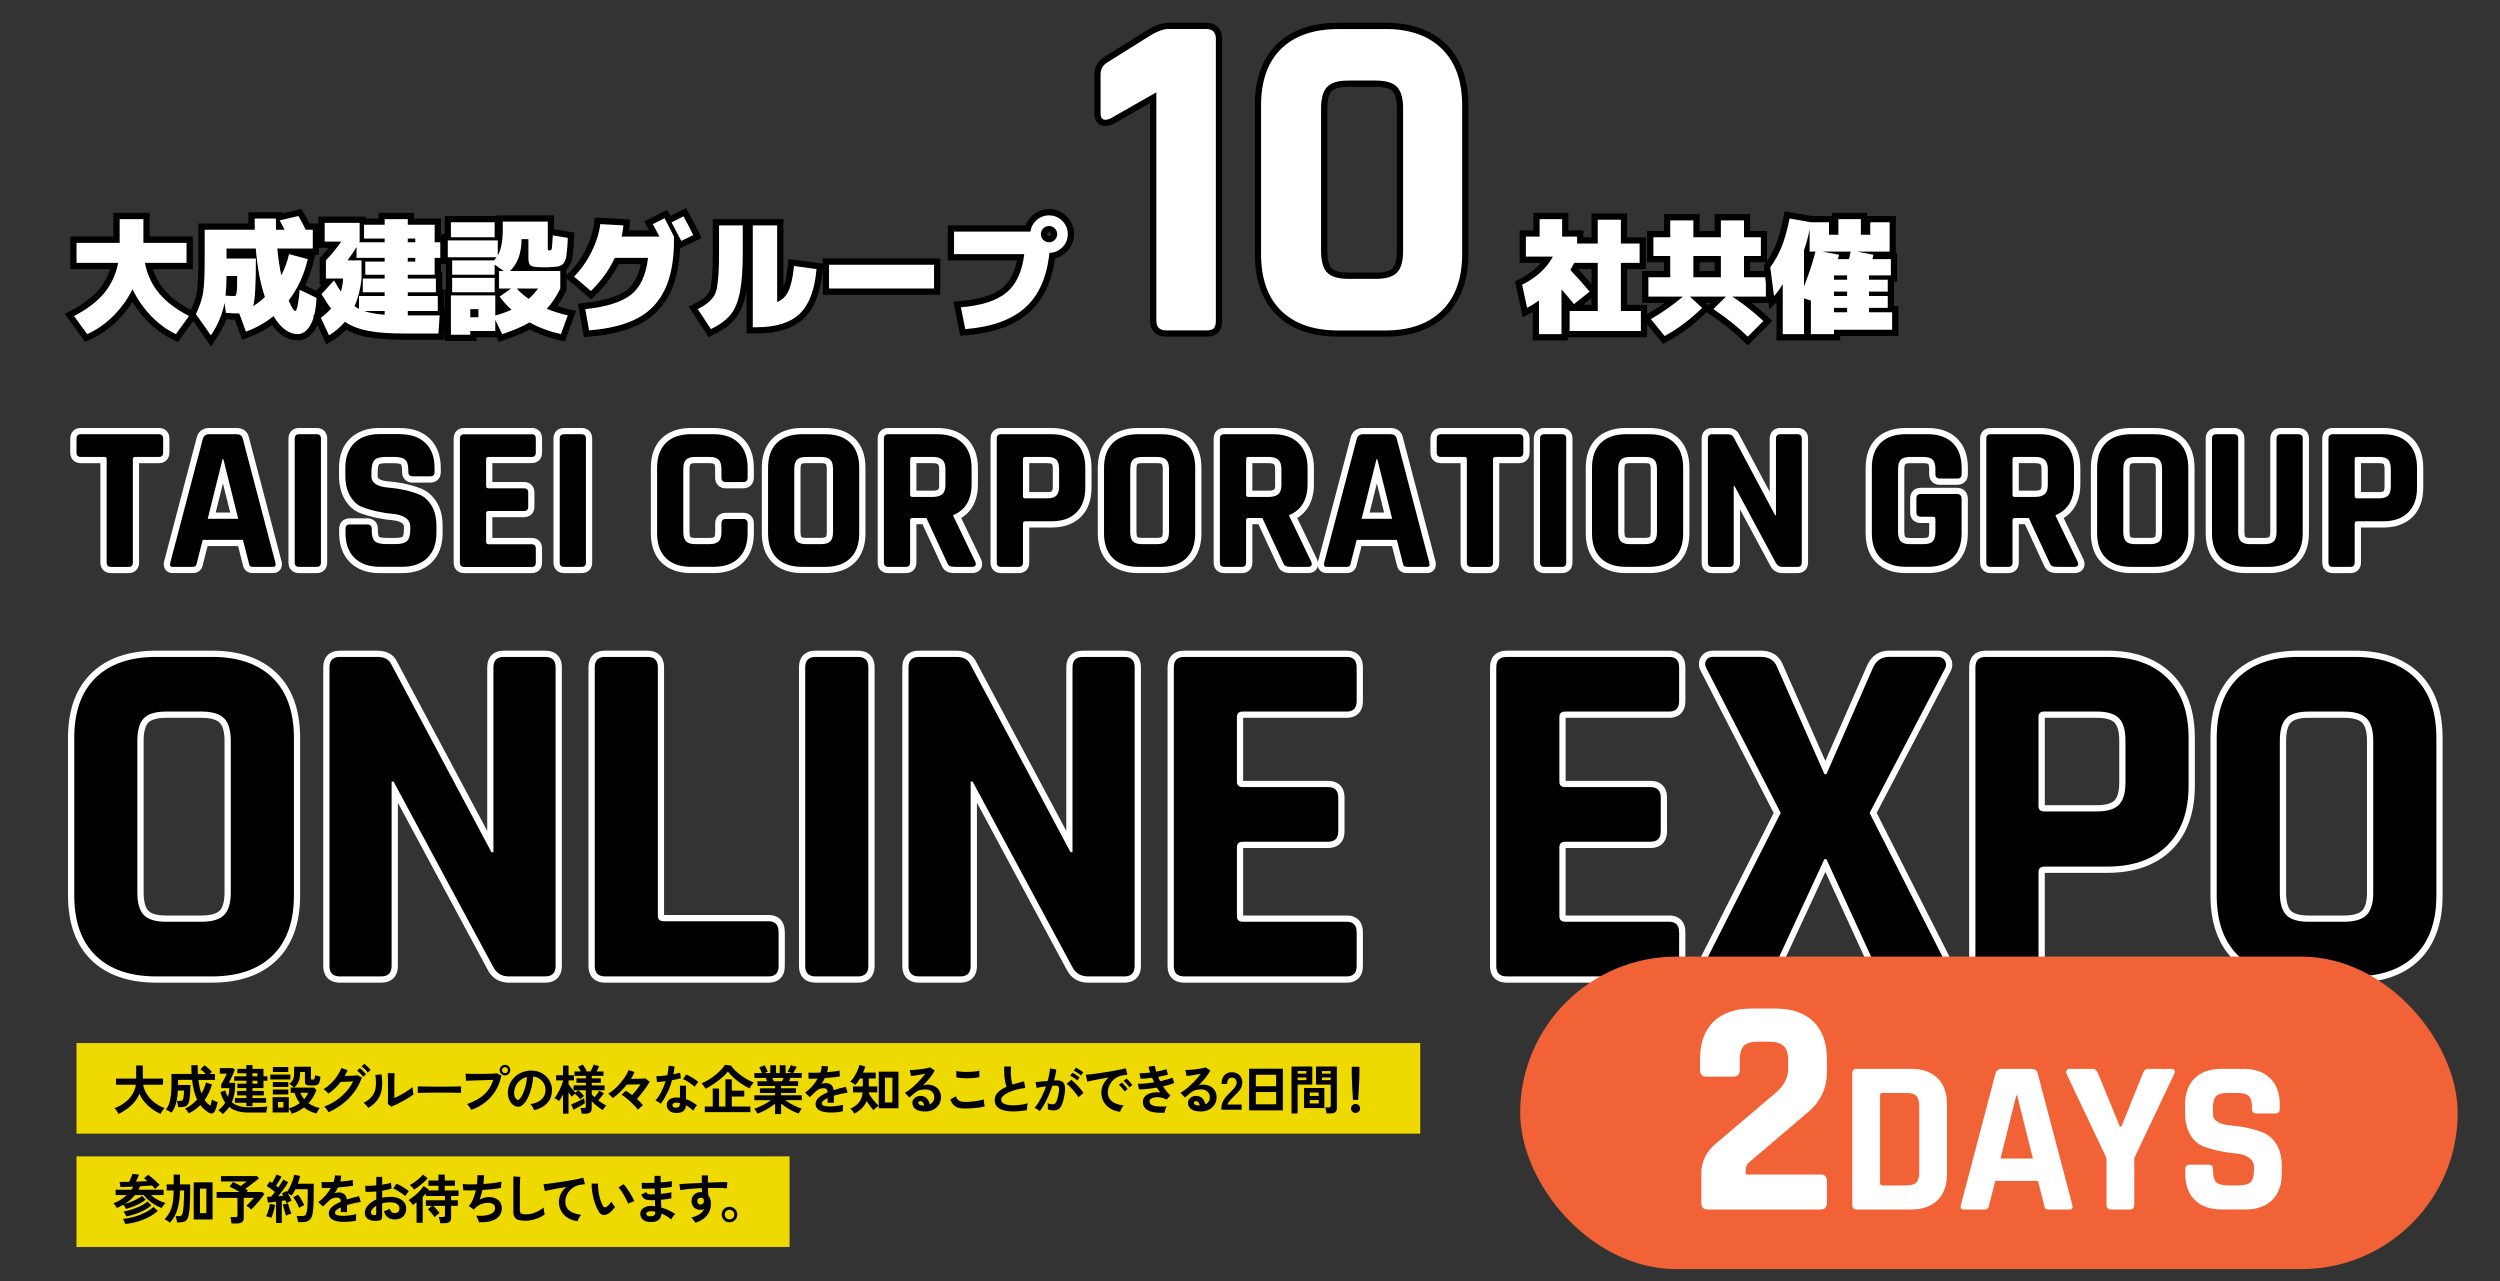 <?xml version="1.0" encoding="UTF-8"?>
<svg id="_レイヤー_1" data-name="レイヤー_1" xmlns="http://www.w3.org/2000/svg" viewBox="0 0 800 410" width="800" height="410">
  <rect x="0" y="0" width="800" height="410" fill="#333333" stroke="none"/>
  <defs>
    <style>
      .cls-1 {
        fill: #f16336;
      }

      .cls-2 {
        fill: #fff;
      }

      .cls-3 {
        fill: #eed900;
      }
    </style>
  </defs>
  <rect class="cls-3" x="24.48" y="333.77" width="430" height="29"/>
  <rect class="cls-3" x="24.48" y="370.03" width="228.19" height="29"/>
  <g>
    <g>
      <path class="cls-2" d="M55.87,107.82c-2.98-1.41-5.75-3.43-8.23-6.01-2.04-2.12-3.79-4.5-5.24-7.11-1.52,2.64-3.36,5.04-5.5,7.17-2.59,2.58-5.49,4.59-8.6,5.97l-.74.33-5.36-7.4,1.04-.53c3.97-2.04,7.09-4.4,9.29-7.03,1.93-2.31,3.28-5.02,4.04-8.08h-13.08v-8.4h13.8v-7.6h9.6v7.6h13.8v8.4h-13.08c.76,3.06,2.12,5.77,4.04,8.08,2.2,2.63,5.32,5,9.29,7.03l1.04.53-5.37,7.42-.75-.35Z"/>
      <path d="M45.89,70.12v7.6h13.8v6.4h-13.32c.72,3.73,2.23,6.97,4.52,9.72,2.29,2.75,5.49,5.17,9.6,7.28l-4.2,5.8c-2.88-1.36-5.53-3.29-7.94-5.8-2.41-2.51-4.39-5.36-5.94-8.56-1.63,3.23-3.7,6.09-6.22,8.6-2.52,2.51-5.29,4.43-8.3,5.76l-4.2-5.8c4.11-2.11,7.31-4.53,9.6-7.28,2.29-2.75,3.8-5.99,4.52-9.72h-13.32v-6.4h13.8v-7.6h7.6M47.89,68.12h-11.6v7.6h-13.8v10.4h12.76c-.76,2.41-1.93,4.56-3.49,6.44-2.11,2.53-5.13,4.81-8.98,6.78l-2.07,1.06,1.37,1.89,4.2,5.8.95,1.31,1.48-.66c3.22-1.43,6.22-3.5,8.9-6.17,1.8-1.79,3.4-3.77,4.78-5.92,1.31,2.12,2.82,4.08,4.53,5.85,2.57,2.67,5.44,4.76,8.53,6.22l1.5.71.97-1.34,4.2-5.8,1.37-1.89-2.07-1.06c-3.85-1.97-6.87-4.26-8.98-6.78-1.56-1.87-2.73-4.03-3.49-6.44h12.76v-10.4h-13.8v-7.6h0Z"/>
    </g>
    <g>
      <path class="cls-2" d="M61.54,100.62l.25-.53c1.15-2.44,1.9-4.65,2.22-6.57.32-1.96.49-5.53.49-10.6v-10.4h16.02c-.01-.69-.02-1.56-.02-2.6v-1h8.8v.62l6.68-1.56.38.63c.8,1.34,1.5,2.65,2.1,3.91h2.64v8h-7.72l6.31,1.68-.22.95c-.74,3.12-1.79,6.02-3.16,8.66l6.01,2.9-.03.66c-.2,4.04-.88,7.03-2.09,9.13-1.31,2.27-2.96,3.42-4.91,3.42-2.96,0-5.65-1.78-8.01-5.3-2.53,1.89-5.3,3.38-8.25,4.44l-.94.34-2.22-6.09c-.88-.02-2.1-.09-3.64-.19l-.46-.03c-.81,2.29-1.96,4.56-3.44,6.79l-.81,1.22-5.98-8.47ZM93.52,96.29c.28.64.52,1.1.7,1.44.06-.29.14-.68.22-1.19.09-.57.18-1.23.26-1.95-.38.58-.77,1.15-1.18,1.71ZM82.73,91.63c-.07,1.65-.17,3.01-.3,4.11.41-.32.81-.65,1.19-1-.32-.99-.62-2.03-.89-3.11ZM73.27,93.67c.52.03.99.04,1.4.05,0-.03.01-.06.02-.09.05-.25.13-.75.16-1.72.02-.65.03-1.51.04-2.59h-1.4c-.02,1.49-.09,2.95-.22,4.35ZM89.84,80.52c.16,1.49.35,2.91.57,4.25.45-1.18.81-2.41,1.11-3.67l.13-.57h-1.81ZM81.05,81.72c-.04-.4-.08-.8-.12-1.2h-7.44v1.2h7.56ZM89.45,72.52c-.05-.09-.09-.18-.14-.26,0,.09,0,.18,0,.26h.14Z"/>
      <path d="M95.49,69.12c.91,1.52,1.68,2.99,2.32,4.4h2.28v6h-11.36c.32,3.2.75,6.07,1.28,8.6,1.09-2.11,1.92-4.37,2.48-6.8l6,1.6c-1.2,5.09-3.24,9.51-6.12,13.24.96,2.24,1.67,3.36,2.12,3.36.13,0,.28-.2.44-.6s.33-1.14.5-2.22c.17-1.08.33-2.41.46-3.98l5.4,2.6c-.19,3.84-.84,6.73-1.96,8.68s-2.47,2.92-4.04,2.92c-2.85,0-5.44-1.92-7.76-5.76-2.69,2.16-5.64,3.81-8.84,4.96l-2.12-5.8c-.85,0-2.28-.07-4.28-.2l-.44-3.2c-.64,3.52-2.09,6.99-4.36,10.4l-4.8-6.8c1.2-2.53,1.97-4.81,2.3-6.84.33-2.03.5-5.61.5-10.76v-9.4h16.04c-.03-.77-.04-1.97-.04-3.6h6.8c0,1.63.01,2.83.04,3.6h2.76c-.61-1.2-1.15-2.2-1.6-3l6-1.4M72.49,82.72h9.4c0,8.35-.29,13.43-.88,15.24,1.36-.85,2.61-1.83,3.76-2.92-1.47-4.32-2.44-9.49-2.92-15.52h-9.36v3.2M75.89,88.32h-3.4v.2c0,2.13-.11,4.16-.32,6.08,1.07.08,1.97.12,2.72.12.24,0,.41-.04.5-.12.09-.08.19-.33.28-.76.09-.43.15-1.06.18-1.9.03-.84.04-2.05.04-3.62M96.46,66.84l-1.42.33-4.75,1.11v-.36h-10.8v2c0,.59,0,1.12,0,1.6h-16.01v11.4c0,5.01-.16,8.52-.47,10.44-.3,1.83-1.02,3.96-2.13,6.31l-.5,1.06.67.95,4.8,6.8,1.68,2.39,1.62-2.43c1.37-2.06,2.47-4.17,3.29-6.29,1.08.07,1.98.12,2.72.15l1.65,4.52.68,1.87,1.87-.67c2.72-.97,5.29-2.31,7.68-3.98,2.42,3.25,5.19,4.9,8.25,4.9,1.6,0,3.91-.68,5.77-3.92,1.29-2.24,2.02-5.38,2.22-9.58l.06-1.32-1.19-.58-4.5-2.17c1.18-2.46,2.11-5.13,2.78-7.97l.44-1.86h1.21v-10h-3.01c-.55-1.11-1.17-2.26-1.87-3.42l-.75-1.26h0Z"/>
    </g>
    <g>
      <path class="cls-2" d="M101.45,101.42l.62-.49c1.01-.79,1.88-1.55,2.58-2.25-.8-1.08-1.68-2.44-2.63-4.06l-.37-.63,3.52-3.87h-1.88v-7.2l.28-.29c1.27-1.32,2.5-2.77,3.67-4.31h-4.35v-8h13.2v.6h6v-1.8h9.4v1.8h8.6v5.6h1.8v7h-1.8v4.6h.4v5.6h.6v6.2h.67l-.54,7.8h-11.93c-4.76,0-8.68-.29-11.65-.86-2.7-.52-5.08-1.39-7.09-2.6-1.38,1.5-2.97,2.82-4.74,3.91l-.96.59-3.41-7.34ZM108.63,90.73c.03-.2.06-.41.08-.61h-.44c.12.21.24.42.36.61Z"/>
      <path d="M130.49,70.12v1.8h8.6v5.6h1.8v5h-1.8v5.4h-8.6v1.2h9v4.4h-9v1.2h9.6v4.8h-9.6v1.4h10.2l-.4,5.8h-11c-4.72,0-8.54-.28-11.46-.84-2.92-.56-5.41-1.53-7.46-2.92-1.44,1.71-3.13,3.16-5.08,4.36l-2.6-5.6c1.36-1.07,2.45-2.05,3.28-2.96-.91-1.15-1.93-2.69-3.08-4.64l4-4.4c.83,1.47,1.56,2.67,2.2,3.6.37-1.25.61-2.65.72-4.2h-5.52v-5.8c1.73-1.81,3.37-3.81,4.92-6h-5.32v-6h11.2v6s-.05.06-.08.1-.04.07-.04.1h8.12v-1.2h-6.6v-4.4h6.6v-1.8h7.4M130.49,77.52h2.4v-1.2h-2.4v1.2M111.21,83.32h4.48v5.8c-.32,3.31-1.07,6.25-2.24,8.84.48.35.96.64,1.44.88v-4.12h8.2v-1.2h-7v-4.4h7v-1.2h-6.2v-4.2h6.2v-1.2h-9v-3.48c-.8,1.33-1.76,2.76-2.88,4.28M130.49,83.72h2.4v-1.2h-2.4v1.2M123.09,100.72v-1.2h-6.6c1.68.59,3.88.99,6.6,1.2M132.49,68.12h-11.4v1.8h-4v-.6h-15.2v10h3.28c-.76.92-1.53,1.79-2.32,2.62l-.55.58v8.6h.62l-1.5,1.65-.99,1.09.75,1.27c.78,1.32,1.5,2.46,2.17,3.43-.55.5-1.18,1.03-1.88,1.58l-1.25.98.67,1.44,2.6,5.6.95,2.04,1.92-1.18c1.62-1,3.09-2.17,4.4-3.5,1.95,1.06,4.2,1.84,6.71,2.32,3.03.58,7.01.88,11.84.88h12.87l.13-1.86.4-5.8.15-2.14h-.74v-6.2h-.6v-5.6h-.4v-2.6h1.8v-9h-1.8v-5.6h-8.6v-1.8h0Z"/>
    </g>
    <g>
      <path class="cls-2" d="M159.49,106.73v.18h-8v1.2h-8.2v-14.6h.4v-10.2h-1.4v-7.4h1v-5.8h16v5.8h.5c.07-.84.1-1.74.1-2.72v-3.28h16.4v4.29l6.44,1.07-.16,3.47c-.03.58-.1,1.28-.21,2.09-.1.77-.17,1.29-.2,1.58-.04.43-.2.92-.5,1.52-.35.71-.5.94-.61,1.07-.18.23-.47.44-.98.72h.21v6.82l-.1.2c-.99,2.09-2.18,3.98-3.54,5.64,1.67.62,3.43,1.14,5.25,1.55l1.11.25-2.89,7.89-.85-.19c-3.48-.77-6.78-1.98-9.81-3.59-2.27,1.28-5.12,2.48-8.47,3.57l-.83.27-.68-1.4ZM152.09,100.52v-.6h-.6v.6h.6ZM159.49,99.62c.84-.26,1.63-.54,2.39-.83-.84-.84-1.64-1.76-2.39-2.74v3.57ZM167.8,93.32c.4.35.84.69,1.3,1.04.35-.33.69-.68,1.01-1.04h-2.31ZM159.49,93.52v.46l.93-.66h-1.13v.2h.2ZM169.16,85.72c-.72-.57-1.07-1.55-1.07-3v-5.2h-.22c-.14,3.28-.98,6.02-2.5,8.2h3.79Z"/>
      <path d="M175.29,70.92v8.6c0,.29.03.47.08.52.05.05.23.08.52.08.37,0,.6-.2.68-.6.08-.4.19-1.8.32-4.2l4.8.8c-.05,1.17-.09,2.03-.12,2.58-.03.55-.09,1.21-.2,2-.11.79-.17,1.33-.2,1.62-.03.29-.16.68-.4,1.16-.24.48-.41.78-.5.9-.09.12-.35.29-.78.52-.43.23-.75.35-.98.38-.23.03-.69.07-1.38.14-.69.07-1.26.1-1.7.1h-2.14c-1.76,0-2.9-.17-3.42-.52-.52-.35-.78-1.11-.78-2.28v-6.2h-2.2c0,4.43-1.23,7.83-3.68,10.2h16.08v5.6c-1.17,2.48-2.61,4.64-4.32,6.48,2.11.88,4.35,1.59,6.72,2.12l-2.2,6c-3.6-.8-6.95-2.05-10.04-3.76-2.29,1.36-5.21,2.61-8.76,3.76l-2.2-4.56v3.56h-8v1.2h-6.2v-12.6h14.2v6.44c1.92-.53,3.65-1.15,5.2-1.84-1.39-1.23-2.65-2.63-3.8-4.2l3.68-2.6h-3.88v-5.6h1.48l-2.88-2.04v3.24h-13.6v-4.6h13.4c.48-.56.76-.89.84-1h-15.64v-5.4h16v4.8c1.07-1.79,1.6-4.63,1.6-8.52v-2.28h14.4M172.17,92.32h-6.8c.96,1.12,2.23,2.23,3.8,3.32,1.15-.99,2.15-2.09,3-3.32M150.49,101.52h2.6v-2.6h-2.6v2.6M158.29,71.12v4.8h-14v-4.8h14M158.29,88.92v4.6h-13.6v-4.6h13.6M177.29,68.92h-18.4v.2h-16.6v5.8h-1v9.4h1.4v8.2h-.4v16.6h10.2v-1.2h6.46l.69,1.44,1.66-.54c3.19-1.03,5.93-2.17,8.18-3.38,2.97,1.53,6.19,2.68,9.58,3.43l1.71.38.6-1.64,2.2-6,.78-2.14-2.22-.5c-1.32-.3-2.6-.65-3.83-1.06,1.06-1.44,2-3.02,2.8-4.73l.19-.41v-6.63c.23-.17.41-.34.56-.53.16-.2.34-.49.71-1.24.36-.72.55-1.31.6-1.87.02-.19.06-.61.19-1.53.11-.84.19-1.57.22-2.17h0s0-.05,0-.05l.12-2.54.08-1.77-1.75-.29-4.73-.79v-4.44h0ZM167.14,84.72c.05-.1.1-.19.14-.29.03.1.05.2.08.29h-.23Z"/>
    </g>
    <g>
      <path class="cls-2" d="M186.12,98.03l1.07-.11c6.55-.7,11.3-2.18,14.12-4.41,2.55-2.02,4.21-5.38,4.92-10h-8.86c-1.79,3.69-4.34,7.16-7.57,10.32l-.65.64-6.92-5.89.76-.77c2.15-2.18,3.97-4.76,5.42-7.66,1.44-2.9,2.34-5.78,2.7-8.56l.12-.92,9.37.51-.1,1.04c-.08.79-.19,1.63-.34,2.5h9.24c-.45-.86-.9-1.7-1.36-2.51l-.51-.92,5.57-2.79s.84,1.57,1.02,1.93l5.05-2.52.46.84c1.23,2.24,2.29,4.28,3.14,6.04l.44.9-5.62,2.69s-.74-1.42-.88-1.69c-.02,6.59-1.02,12.05-2.97,16.24-2,4.29-5.11,7.57-9.22,9.76-4.04,2.15-9.4,3.5-15.93,4.01l-.91.07-1.54-8.75Z"/>
      <path d="M218.73,69.24c1.23,2.24,2.27,4.24,3.12,6l-3.84,1.84c-1.44-2.77-2.48-4.75-3.12-5.92l3.84-1.92M212.65,69.84c1.09,2.05,2.11,4.01,3.04,5.88v.8c0,6.56-.96,11.89-2.88,16-1.92,4.11-4.85,7.21-8.78,9.3-3.93,2.09-9.11,3.39-15.54,3.9l-1.2-6.8c6.77-.72,11.65-2.26,14.64-4.62,2.99-2.36,4.8-6.29,5.44-11.78h-10.64c-1.76,3.81-4.31,7.35-7.64,10.6l-5.4-4.6c2.24-2.27,4.11-4.91,5.6-7.92,1.49-3.01,2.43-5.97,2.8-8.88l7.4.4c-.11,1.12-.29,2.32-.56,3.6h12.08c-.69-1.39-1.4-2.72-2.12-4l3.76-1.88M219.56,66.58l-1.72.86-3.31,1.66c-.04-.07-.07-.14-.11-.21l-.92-1.72-1.74.87-3.76,1.88-1.88.94,1.03,1.83c.19.34.38.68.56,1.02h-6.4c.07-.48.12-.95.17-1.41l.2-2.08-2.08-.11-7.4-.4-1.85-.1-.24,1.84c-.34,2.67-1.22,5.45-2.61,8.25-1.39,2.81-3.15,5.3-5.23,7.4l-1.51,1.53,1.64,1.4,5.4,4.6,1.39,1.18,1.31-1.27c3.15-3.08,5.67-6.45,7.49-10.03h7.05c-.75,3.76-2.21,6.52-4.35,8.21-2.67,2.11-7.25,3.52-13.61,4.2l-2.13.23.37,2.11,1.2,6.8.32,1.79,1.81-.14c6.67-.53,12.16-1.92,16.32-4.13,4.31-2.29,7.55-5.73,9.65-10.22,1.73-3.71,2.74-8.37,3-13.88l1.25-.6,3.84-1.84,1.81-.87-.88-1.81c-.86-1.78-1.93-3.83-3.17-6.09l-.93-1.69h0Z"/>
    </g>
    <g>
      <path class="cls-2" d="M221.85,98.54l.98-.51c1.27-.66,2.25-1.26,2.9-1.78.64-.5,1.22-1.11,1.74-1.81.47-.64.81-1.55,1-2.71.21-1.28.37-2.76.47-4.38.11-1.64.16-3.94.16-6.84v-9.4h9.6v9.4c0,5.61-.32,10.05-.94,13.19-.64,3.24-1.73,5.81-3.23,7.64-1.49,1.81-3.7,3.45-6.59,4.86l-.79.39-5.29-8.06ZM239.89,105.72v-34.6h9.8v23.81c.73-.57,1.31-1.33,1.75-2.3.74-1.63,1.29-4.19,1.66-7.61l.11-1.03,9.17,1.27-.08.95c-.61,6.89-2.53,11.91-5.71,14.94-3.19,3.04-8.07,4.58-14.49,4.58h-2.2Z"/>
      <path d="M248.69,72.12v24.52c1.65-.67,2.87-1.87,3.66-3.6.79-1.73,1.37-4.37,1.74-7.92l7.2,1c-.59,6.67-2.39,11.43-5.4,14.3s-7.61,4.3-13.8,4.3h-1.2v-32.6h7.8M237.69,72.12v8.4c0,5.57-.31,9.91-.92,13-.61,3.09-1.62,5.49-3.02,7.2-1.4,1.71-3.49,3.24-6.26,4.6l-4.2-6.4c1.33-.69,2.35-1.32,3.06-1.88.71-.56,1.35-1.23,1.92-2,.57-.77.97-1.82,1.18-3.14.21-1.32.37-2.81.48-4.48.11-1.67.16-3.97.16-6.9v-8.4h7.6M250.69,70.12h-22.6v10.4c0,2.87-.05,5.15-.16,6.77-.1,1.59-.26,3.04-.46,4.29-.16.99-.43,1.76-.81,2.27-.47.63-.99,1.17-1.56,1.62-.6.48-1.53,1.04-2.74,1.67l-1.96,1.02,1.21,1.85,4.2,6.4.97,1.48,1.58-.78c3.02-1.48,5.35-3.21,6.93-5.13,1.6-1.96,2.76-4.67,3.44-8.08.06-.28.11-.57.16-.86v13.67h3.2c6.69,0,11.79-1.63,15.18-4.85,3.36-3.2,5.39-8.44,6.01-15.57l.17-1.89-1.88-.26-7.2-1-2.05-.28-.22,2.06c-.32,3.05-.8,5.38-1.41,6.92v-21.71h0Z"/>
    </g>
    <g>
      <rect class="cls-2" x="264.29" y="83.72" width="35.6" height="9.6"/>
      <path d="M298.89,84.72v7.6h-33.6v-7.6h33.6M300.89,82.72h-37.6v11.6h37.6v-11.6h0Z"/>
    </g>
    <g>
      <path class="cls-2" d="M306.29,97.41l1.12-.09c6.32-.51,11.03-2.01,13.99-4.44,2.71-2.22,4.46-5.77,5.22-10.57h-22.33v-9.2h24.62c.36-1.33,1.08-2.49,2.15-3.45,1.3-1.16,2.86-1.75,4.63-1.75,1.92,0,3.58.69,4.95,2.05,1.36,1.36,2.05,3.03,2.05,4.95s-.68,3.53-2.01,4.88c-1.12,1.13-2.45,1.81-3.97,2.04-.92,7.61-3.62,13.44-8.02,17.36-4.53,4.04-11.17,6.43-19.73,7.11l-.89.07-1.79-8.97ZM335.69,73.32c-.45,0-.81.15-1.13.47-.32.32-.47.68-.47,1.13s.15.81.47,1.13c.32.32.68.47,1.13.47s.81-.15,1.13-.47c.32-.32.47-.68.47-1.13s-.15-.81-.47-1.13-.68-.47-1.13-.47Z"/>
      <path d="M335.69,68.92c1.65,0,3.07.59,4.24,1.76,1.17,1.17,1.76,2.59,1.76,4.24s-.57,3.02-1.72,4.18c-1.15,1.16-2.53,1.77-4.16,1.82-.8,7.79-3.39,13.63-7.78,17.54-4.39,3.91-10.77,6.19-19.14,6.86l-1.4-7c6.56-.53,11.41-2.09,14.54-4.66,3.13-2.57,5.05-6.69,5.74-12.34h-22.48v-7.2h24.44c.21-1.47.88-2.7,2-3.7s2.44-1.5,3.96-1.5M335.69,77.52c.72,0,1.33-.25,1.84-.76s.76-1.12.76-1.84-.25-1.33-.76-1.84c-.51-.51-1.12-.76-1.84-.76s-1.33.25-1.84.76c-.51.51-.76,1.12-.76,1.84s.25,1.33.76,1.84c.51.51,1.12.76,1.84.76M335.69,66.92c-2.02,0-3.8.68-5.29,2.01-1.02.91-1.76,1.98-2.21,3.19h-24.9v11.2h22.13c-.8,3.96-2.37,6.91-4.66,8.79-2.8,2.3-7.32,3.71-13.43,4.21l-2.24.18.44,2.2,1.4,7,.35,1.74,1.77-.14c8.78-.7,15.61-3.18,20.31-7.36,4.45-3.96,7.22-9.76,8.25-17.27,1.42-.35,2.69-1.08,3.78-2.18,1.52-1.54,2.3-3.42,2.3-5.59s-.79-4.1-2.34-5.65c-1.56-1.56-3.46-2.35-5.66-2.35h0ZM335.69,75.52c-.19,0-.29-.04-.43-.17-.13-.13-.17-.23-.17-.43s.04-.29.17-.43c.13-.13.24-.17.43-.17s.29.04.43.18c.13.13.17.23.17.42s-.04.29-.17.43c-.13.13-.24.17-.43.17h0Z"/>
    </g>
  </g>
  <g>
    <g>
      <path class="cls-2" d="M373.18,106.73c-2.64,0-4.15-1.51-4.15-4.15V31.25l-13.25,7.57-.05.02c-.76.33-1.42.49-2,.49-.76,0-2.54-.31-2.54-3.21v-12.3c0-2.04.95-3.68,2.74-4.76l13.63-8.54c2.5-1.52,4.58-2.25,6.38-2.25h12c2.64,0,4.15,1.51,4.15,4.15v90.15c0,1.49-.32,2.53-.97,3.18-.65.65-1.64.97-3.03.97h-12.9Z"/>
      <path d="M385.93,9.28c2.1,0,3.15,1.05,3.15,3.15v90.15c0,1.2-.22,2.02-.67,2.48-.45.45-1.23.67-2.33.67h-12.9c-2.1,0-3.15-1.05-3.15-3.15V29.53l-14.7,8.4c-.63.27-1.17.4-1.61.4-1.03,0-1.54-.73-1.54-2.21v-12.3c0-1.7.75-3,2.25-3.9l13.65-8.55c2.3-1.4,4.25-2.1,5.85-2.1h12M385.93,7.28h-12c-1.99,0-4.24.78-6.89,2.39l-13.67,8.56c-2.07,1.24-3.19,3.19-3.19,5.59v12.3c0,3.1,1.83,4.21,3.54,4.21.72,0,1.5-.19,2.39-.57l.11-.05.1-.06,11.71-6.69v69.6c0,3.22,1.93,5.15,5.15,5.15h12.9c1.67,0,2.89-.41,3.74-1.26.85-.85,1.26-2.12,1.26-3.89V12.43c0-3.23-1.93-5.15-5.15-5.15h0Z"/>
    </g>
    <g>
      <path class="cls-2" d="M428.29,106.73c-8.14,0-14.53-2.22-19-6.58-4.48-4.38-6.75-10.72-6.75-18.87v-47.55c0-8.14,2.27-14.49,6.75-18.87,4.47-4.37,10.86-6.58,19-6.58h15c8.03,0,14.38,2.24,18.85,6.66,4.48,4.43,6.75,10.75,6.75,18.79v47.55c0,8.04-2.27,14.36-6.75,18.79-4.47,4.42-10.82,6.66-18.85,6.66h-15ZM431.44,26.78c-2.9,0-4.93.58-6.03,1.72-1.11,1.15-1.67,3.21-1.67,6.13v45.75c0,2.92.56,4.98,1.67,6.13,1.1,1.14,3.13,1.72,6.03,1.72h8.85c2.9,0,4.93-.58,6.03-1.72,1.11-1.15,1.67-3.22,1.67-6.13v-45.75c0-2.92-.56-4.98-1.67-6.13-1.1-1.14-3.13-1.72-6.03-1.72h-8.85Z"/>
      <path d="M443.29,9.28c7.8,0,13.85,2.13,18.15,6.38,4.3,4.25,6.45,10.28,6.45,18.08v47.55c0,7.8-2.15,13.83-6.45,18.08-4.3,4.25-10.35,6.38-18.15,6.38h-15c-7.9,0-14-2.1-18.3-6.3-4.3-4.2-6.45-10.25-6.45-18.15v-47.55c0-7.9,2.15-13.95,6.45-18.15,4.3-4.2,10.4-6.3,18.3-6.3h15M431.44,89.23h8.85c3.2,0,5.45-.67,6.75-2.02,1.3-1.35,1.95-3.62,1.95-6.83v-45.75c0-3.2-.65-5.48-1.95-6.82-1.3-1.35-3.55-2.03-6.75-2.03h-8.85c-3.2,0-5.45.68-6.75,2.03-1.3,1.35-1.95,3.63-1.95,6.82v45.75c0,3.2.65,5.48,1.95,6.83,1.3,1.35,3.55,2.02,6.75,2.02M443.29,7.28h-15c-8.41,0-15.03,2.31-19.7,6.87-4.68,4.57-7.05,11.16-7.05,19.58v47.55c0,8.42,2.37,15.01,7.05,19.58,4.66,4.56,11.29,6.87,19.7,6.87h15c8.31,0,14.89-2.34,19.56-6.95,4.67-4.62,7.04-11.18,7.04-19.5v-47.55c0-8.31-2.37-14.87-7.04-19.5-4.67-4.61-11.25-6.95-19.56-6.95h0ZM431.44,87.23c-2.58,0-4.42-.49-5.31-1.41-.91-.94-1.39-2.82-1.39-5.44v-45.75c0-2.61.48-4.49,1.39-5.44.89-.93,2.73-1.41,5.31-1.41h8.85c2.58,0,4.42.49,5.31,1.41.91.95,1.39,2.83,1.39,5.44v45.75c0,2.61-.48,4.49-1.39,5.44-.89.92-2.72,1.41-5.31,1.41h-8.85Z"/>
    </g>
  </g>
  <g>
    <g>
      <path class="cls-2" d="M491.48,107.92v-9.89c-.79.52-1.57.98-2.34,1.38l-1.16.61-2.04-9.44.69-.35c3.74-1.89,6.6-4.28,8.52-7.11h-7.87v-8.4h4.4v-5.6h9.2v5.6h4.8v2.2h4.6v-7.6h9.4v7.6h6v8.2h-6v13.4h6.4v8.4h-24.8v-8.4h2.09l-.46-.57c-.74-.92-1.49-1.81-2.22-2.68v12.65h-9.2ZM510.28,98.52v-13.4h-5.92c-.24.45-.45.83-.61,1.13,2.2,2.34,4.11,4.5,5.7,6.44l.64.78-6.31,5.05h6.5Z"/>
      <path d="M499.88,70.12v5.6h4.8v2.2h6.6v-7.6h7.4v7.6h6v6.2h-6v15.4h6.4v6.4h-22.8v-6.4h9v-15.4h-7.52c-.64,1.2-1.05,1.96-1.24,2.28,2.4,2.53,4.45,4.84,6.16,6.92l-5,4c-1.36-1.68-2.69-3.25-4-4.72v14.32h-7.2v-10.8c-1.31.96-2.57,1.76-3.8,2.4l-1.6-7.4c4.59-2.32,7.87-5.32,9.84-9h-8.64v-6.4h4.4v-5.6h7.2M501.88,68.12h-11.2v5.6h-4.4v10.4h6.84c-1.75,2.02-4.07,3.76-6.94,5.22l-1.38.7.33,1.51,1.6,7.4.55,2.56,2.33-1.21c.29-.15.58-.31.87-.48v9.11h11.2v-1h25.4v-10.4h-6.4v-11.4h6v-10.2h-6v-7.6h-11.4v7.6h-2.6v-2.2h-4.8v-5.6h0ZM505,86.12h4.28v4.8c-1.26-1.49-2.69-3.09-4.28-4.8h0ZM506.63,97.52l2.65-2.12v2.12h-2.65Z"/>
    </g>
    <g>
      <path class="cls-2" d="M558.58,108.43c-3.06-3.01-6.71-5.93-10.85-8.68l-1.02-.68,3.16-3.16h-6.54l2.81,2.58-.75.74c-3.89,3.81-8,6.89-12.22,9.17l-.73.39-5.67-6.95,1.02-.59c2.77-1.6,5.42-3.38,7.93-5.33h-9.23v-8.2h7v-4.8h-5.4v-8h5.4v-5.4h9.4v5.4h6.8v-5.4h9.4v5.4h5.4v8h-5.4v4.8h7v8.2h-8.5c2.55,1.84,5.03,3.87,7.38,6.07l.76.71-6.43,6.43-.71-.69ZM549.68,87.72v-4.8h-6.8v4.8h6.8Z"/>
      <path d="M558.08,70.52v5.4h5.4v6h-5.4v6.8h7v6.2h-10.72c3.47,2.27,6.77,4.87,9.92,7.8l-5,5c-3.12-3.07-6.79-6-11-8.8l4-4h-11.52l3.92,3.6c-3.84,3.76-7.84,6.76-12,9l-4.4-5.4c3.65-2.11,7.07-4.51,10.24-7.2h-11.04v-6.2h7v-6.8h-5.4v-6h5.4v-5.4h7.4v5.4h8.8v-5.4h7.4M541.88,88.72h8.8v-6.8h-8.8v6.8M560.08,68.52h-11.4v5.4h-4.8v-5.4h-11.4v5.4h-5.4v10h5.4v2.8h-7v10.2h7.21c-1.74,1.24-3.55,2.4-5.41,3.47l-2.04,1.17,1.48,1.82,4.4,5.4,1.04,1.28,1.45-.78c4.3-2.32,8.49-5.46,12.45-9.33l.05-.05,1.04.69c4.09,2.72,7.69,5.6,10.7,8.56l1.41,1.39,1.4-1.4,5-5,1.46-1.46-1.52-1.41c-1.64-1.53-3.33-2.98-5.07-4.34h6.51v-10.2h-7v-2.8h5.4v-10h-5.4v-5.4h0ZM543.88,83.92h4.8v2.8h-4.8v-2.8h0ZM545.89,96.92h1.56l-.59.59-.16.16-.67-.62-.14-.13h0Z"/>
    </g>
    <g>
      <path class="cls-2" d="M578.48,107.92v-11.01l-.2-.07v11.08h-8.8v-13.74c-.4.52-.76.94-1.11,1.26l-1.43,1.38-1.51-11.57.24-.32c1.41-1.9,2.58-4,3.5-6.26.92-2.28,1.77-5.29,2.53-8.95l.2-.95,7.67,1.35h6.71v4h1v-5h9.2v5h1v-4h8.2v11.4h-5.19s-.05.31-.06.4h5.65v7.2h-1v9.8h1.4v7.6h-18.6v1.4h-9.4ZM578.28,86.03c.49-1.47.95-2.98,1.37-4.52h-1.37v4.52ZM590.9,81.92c.03-.13.06-.26.09-.4h-1.49s-.06.31-.07.4h1.48Z"/>
      <path d="M572.68,69.92l6.8,1.2h5.8v4h3v-5h7.2v5h3v-4h6.2v9.4h-10.36l5.16,1c-.03.19-.07.43-.14.74-.07.31-.11.53-.14.66h5.88v5.2h-7v1.4h6v3.8h-6v1.4h6v3.8h-6v1.4h7.4v5.6h-18.6v1.4h-7.4v-10.72l-2.2-.76v11.48h-6.8v-16c-1.12,1.81-2.05,3.08-2.8,3.8l-1.2-9.2c1.47-1.97,2.67-4.13,3.62-6.48.95-2.35,1.81-5.39,2.58-9.12M577.28,91.64c1.41-3.47,2.64-7.17,3.68-11.12h-1.88v-7.08c-.48,2.37-1.08,4.57-1.8,6.6v11.6M592.2,80.52h-9l5.28,1c-.03.16-.08.39-.16.7-.08.31-.15.54-.2.7h3.56c.16-.59.33-1.39.52-2.4M586.88,89.52h4.2v-1.4h-4.2v1.4M586.88,94.72h4.2v-1.4h-4.2v1.4M586.88,99.92h4.2v-1.4h-4.2v1.4M571.11,67.61l-.39,1.9c-.75,3.6-1.58,6.56-2.48,8.78-.88,2.18-2.01,4.21-3.37,6.04l-.48.65.1.8,1.2,9.2.51,3.94,2.27-2.19v12.19h20.4v-1.4h18.6v-9.6h-1.4v-7.8h1v-9.2h-.4v-11.8h-9.2v-1h-11.2v1h-6.62l-6.63-1.17-1.91-.34h0Z"/>
    </g>
  </g>
  <g>
    <g>
      <path d="M35.57,182.39c-1.51,0-2.45-.91-2.45-2.39v-32.79h-7.25c-1.47,0-2.39-.92-2.39-2.39v-4.49c0-1.47.91-2.39,2.39-2.39h24.95c1.47,0,2.39.91,2.39,2.39v4.49c0,1.47-.91,2.39-2.39,2.39h-7.32v32.79c0,1.47-.92,2.39-2.39,2.39h-5.54Z"/>
      <path class="cls-2" d="M50.82,138.95c.92,0,1.39.46,1.39,1.39v4.49c0,.92-.46,1.39-1.39,1.39h-7.52c-.53,0-.79.24-.79.73v33.07c0,.92-.46,1.39-1.39,1.39h-5.54c-.97,0-1.45-.46-1.45-1.39v-33.07c0-.48-.24-.73-.73-.73h-7.52c-.92,0-1.39-.46-1.39-1.39v-4.49c0-.92.46-1.39,1.39-1.39h24.95M50.82,136.95h-24.95c-2.03,0-3.39,1.36-3.39,3.39v4.49c0,2.03,1.36,3.39,3.39,3.39h6.25v31.79c0,2.03,1.39,3.39,3.45,3.39h5.54c2.03,0,3.39-1.36,3.39-3.39v-31.79h6.32c2.03,0,3.39-1.36,3.39-3.39v-4.49c0-2.03-1.36-3.39-3.39-3.39h0Z"/>
    </g>
    <g>
      <path d="M80.98,182.39c-.78,0-1.36-.21-1.74-.63-.31-.35-.51-.86-.63-1.59l-1.64-6.42h-11.32l-1.66,6.51c-.11.66-.34,1.2-.69,1.55-.39.39-.95.59-1.66.59h-6.34c-.86,0-1.31-.37-1.55-.68-.37-.49-.44-1.16-.21-1.98l10.42-39.65c.46-1.4,1.5-2.13,2.95-2.13h8.78c2.12,0,2.76,1.35,2.95,2.15l10.42,39.64c.23.8.16,1.47-.21,1.96-.23.31-.69.68-1.55.68h-6.34ZM74.95,165.01l-3.6-14.47-3.6,14.47h7.21Z"/>
      <path class="cls-2" d="M75.7,138.95c1.1,0,1.76.46,1.98,1.39l10.43,39.67c.26.92,0,1.39-.79,1.39h-6.34c-.48,0-.81-.1-.99-.3-.18-.2-.31-.56-.4-1.09l-1.85-7.26h-12.87l-1.85,7.26c-.09.53-.23.89-.43,1.09-.2.2-.52.3-.96.3h-6.34c-.79,0-1.06-.46-.79-1.39l10.43-39.67c.31-.92.97-1.39,1.98-1.39h8.78M66.46,166.01h9.77l-4.75-19.07h-.26l-4.75,19.07M75.7,136.95h-8.78c-1.88,0-3.3,1-3.88,2.75l-.02.06-.02.06-10.43,39.67c-.39,1.38-.01,2.3.38,2.82.3.4,1.01,1.08,2.35,1.08h6.34c1.23,0,1.97-.48,2.37-.88.49-.49.81-1.17.97-2.09l1.45-5.68h9.76l1.44,5.68c.16.88.43,1.52.86,2,.57.64,1.41.97,2.49.97h6.34c1.33,0,2.04-.68,2.35-1.08.39-.52.77-1.44.37-2.86l-10.42-39.62c-.43-1.79-1.89-2.88-3.91-2.88h0ZM69.02,164.01l2.32-9.33,2.32,9.33h-4.65Z"/>
    </g>
    <g>
      <rect x="93.31" y="137.95" width="10.38" height="44.44" rx="2.39" ry="2.39"/>
      <path class="cls-2" d="M101.31,138.95c.92,0,1.39.46,1.39,1.39v39.67c0,.92-.46,1.39-1.39,1.39h-5.61c-.92,0-1.39-.46-1.39-1.39v-39.67c0-.92.46-1.39,1.39-1.39h5.61M101.31,136.95h-5.61c-2.03,0-3.39,1.36-3.39,3.39v39.67c0,2.03,1.36,3.39,3.39,3.39h5.61c2.03,0,3.39-1.36,3.39-3.39v-39.67c0-2.03-1.36-3.39-3.39-3.39h0Z"/>
    </g>
    <g>
      <path d="M121.5,182.39c-3.69,0-6.63-1.05-8.75-3.12-2.13-2.08-3.2-5-3.2-8.7v-1.32c0-1.47.91-2.39,2.39-2.39h5.61c1.47,0,2.39.91,2.39,2.39v.53c0,1.34.24,2.3.67,2.7.26.25.99.66,2.95.66h3.1c1.79,0,2.57-.39,2.9-.71.46-.45.72-1.51.72-2.98v-.79c0-.94-.35-1.61-1.1-2.1-.89-.59-2.03-.94-3.4-1.06-1.57-.13-3.29-.4-5.1-.78-1.82-.38-3.55-.89-5.14-1.5-1.75-.67-3.22-1.99-4.36-3.92-1.12-1.89-1.69-4.31-1.69-7.21v-2.31c0-3.7,1.08-6.62,3.21-8.7,2.12-2.07,5.07-3.12,8.75-3.12h6.6c3.73,0,6.7,1.05,8.82,3.12,2.13,2.08,3.21,5.01,3.21,8.7v1.25c0,1.47-.91,2.39-2.39,2.39h-5.61c-1.47,0-2.39-.91-2.39-2.39v-.4c0-1.86-.42-2.53-.67-2.77-.26-.24-.99-.66-2.95-.66h-2.57c-1.98,0-2.69.44-2.93.71-.26.27-.69,1.07-.69,3.31v1.25c0,.54,0,2.19,4.5,2.57,3.82.32,7.28,1.09,10.26,2.32,1.74.75,3.2,2.07,4.34,3.94,1.13,1.85,1.7,4.21,1.7,7.02v2.24c0,3.7-1.08,6.62-3.21,8.7-2.12,2.07-5.07,3.12-8.75,3.12h-7.19Z"/>
      <path class="cls-2" d="M128.04,138.95c3.48,0,6.18.95,8.12,2.84,1.94,1.89,2.9,4.55,2.9,7.99v1.25c0,.92-.46,1.39-1.39,1.39h-5.61c-.92,0-1.39-.46-1.39-1.39v-.4c0-1.72-.33-2.88-.99-3.5-.66-.62-1.87-.92-3.63-.92h-2.57c-1.8,0-3.03.34-3.66,1.02-.64.68-.96,2.01-.96,3.99v1.25c0,2.07,1.8,3.26,5.41,3.56,3.74.31,7.06,1.06,9.97,2.24,1.54.66,2.83,1.84,3.86,3.53,1.03,1.69,1.55,3.86,1.55,6.5v2.24c0,3.43-.97,6.09-2.9,7.99-1.94,1.89-4.62,2.84-8.05,2.84h-7.19c-3.43,0-6.12-.95-8.05-2.84-1.94-1.89-2.9-4.55-2.9-7.99v-1.32c0-.92.46-1.39,1.39-1.39h5.61c.92,0,1.39.46,1.39,1.39v.53c0,1.67.33,2.82.99,3.43.66.62,1.87.92,3.63.92h3.1c1.72,0,2.91-.33,3.6-.99.68-.66,1.02-1.89,1.02-3.7v-.79c0-1.28-.52-2.25-1.55-2.94-1.03-.68-2.32-1.09-3.86-1.22-1.54-.13-3.2-.38-4.98-.76-1.78-.37-3.44-.86-4.98-1.45-1.54-.59-2.83-1.76-3.86-3.5-1.03-1.74-1.55-3.97-1.55-6.7v-2.31c0-3.43.97-6.09,2.9-7.99,1.94-1.89,4.62-2.84,8.05-2.84h6.6M128.04,136.95h-6.6c-3.96,0-7.14,1.15-9.45,3.41-2.33,2.27-3.51,5.44-3.51,9.42v2.31c0,3.08.62,5.68,1.83,7.72,1.26,2.12,2.9,3.58,4.86,4.34,1.64.63,3.42,1.15,5.29,1.54,1.85.39,3.61.66,5.22.79,1.2.1,2.18.4,2.93.9.47.31.65.66.65,1.27v.79c0,1.84-.41,2.26-.41,2.26-.04.04-.49.43-2.21.43h-3.1c-1.83,0-2.26-.38-2.26-.38,0,0-.36-.38-.36-1.97v-.53c0-2.03-1.36-3.39-3.39-3.39h-5.61c-2.03,0-3.39,1.36-3.39,3.39v1.32c0,3.98,1.18,7.14,3.51,9.42,2.31,2.26,5.49,3.41,9.45,3.41h7.19c3.96,0,7.14-1.15,9.45-3.41,2.33-2.27,3.51-5.44,3.51-9.42v-2.24c0-3-.62-5.54-1.84-7.54-1.25-2.05-2.86-3.5-4.78-4.33-3.11-1.27-6.66-2.07-10.59-2.4-1.33-.11-3.58-.47-3.58-1.57v-1.25c0-2.13.41-2.62.42-2.63,0,0,.42-.39,2.2-.39h2.57c1.83,0,2.26.38,2.27.39,0,0,.35.4.35,2.04v.4c0,2.03,1.36,3.39,3.39,3.39h5.61c2.03,0,3.39-1.36,3.39-3.39v-1.25c0-3.97-1.18-7.14-3.51-9.42-2.32-2.26-5.52-3.41-9.52-3.41h0Z"/>
    </g>
    <g>
      <path d="M148.56,182.39c-1.47,0-2.39-.91-2.39-2.39v-39.67c0-1.47.91-2.39,2.39-2.39h21.58c1.43,0,2.32.91,2.32,2.39v4.49c0,1.47-.89,2.39-2.32,2.39h-13.58v8.03s11.08,0,11.08,0c1.47,0,2.39.91,2.39,2.39v4.49c0,1.47-.91,2.39-2.39,2.39h-11.08v8.62s13.58,0,13.58,0c1.43,0,2.32.91,2.32,2.39v4.49c0,1.47-.89,2.39-2.32,2.39h-21.58Z"/>
      <path class="cls-2" d="M170.14,138.95c.88,0,1.32.46,1.32,1.39v4.49c0,.92-.44,1.39-1.32,1.39h-13.79c-.53,0-.79.24-.79.73v8.58c0,.48.26.73.79.73h11.29c.92,0,1.39.46,1.39,1.39v4.49c0,.92-.46,1.39-1.39,1.39h-11.29c-.53,0-.79.24-.79.73v9.17c0,.48.26.73.79.73h13.79c.88,0,1.32.46,1.32,1.39v4.49c0,.92-.44,1.39-1.32,1.39h-21.58c-.92,0-1.39-.46-1.39-1.39v-39.67c0-.92.46-1.39,1.39-1.39h21.58M170.14,136.95h-21.58c-2.03,0-3.39,1.36-3.39,3.39v39.67c0,2.03,1.36,3.39,3.39,3.39h21.58c1.99,0,3.32-1.36,3.32-3.39v-4.49c0-2.03-1.33-3.39-3.32-3.39h-12.59v-6.63h10.08c2.03,0,3.39-1.36,3.39-3.39v-4.49c0-2.03-1.36-3.39-3.39-3.39h-10.08v-6.03h12.59c1.99,0,3.32-1.36,3.32-3.39v-4.49c0-2.03-1.33-3.39-3.32-3.39h0Z"/>
    </g>
    <g>
      <rect x="178.12" y="137.95" width="10.38" height="44.44" rx="2.39" ry="2.39"/>
      <path class="cls-2" d="M186.11,138.95c.92,0,1.39.46,1.39,1.39v39.67c0,.92-.46,1.39-1.39,1.39h-5.61c-.92,0-1.39-.46-1.39-1.39v-39.67c0-.92.46-1.39,1.39-1.39h5.61M186.11,136.95h-5.61c-2.03,0-3.39,1.36-3.39,3.39v39.67c0,2.03,1.36,3.39,3.39,3.39h5.61c2.03,0,3.39-1.36,3.39-3.39v-39.67c0-2.03-1.36-3.39-3.39-3.39h0Z"/>
    </g>
    <g>
      <path d="M221.16,182.39c-3.73,0-6.67-1.03-8.75-3.06-2.08-2.03-3.14-4.96-3.14-8.7v-20.92c0-3.74,1.06-6.67,3.14-8.7,2.08-2.03,5.02-3.06,8.75-3.06h7.19c3.69,0,6.62,1.04,8.72,3.09,2.1,2.06,3.17,4.97,3.17,8.67v3.1c0,1.51-.94,2.45-2.45,2.45h-5.54c-1.47,0-2.39-.94-2.39-2.45v-2.71c0-1.11-.21-1.9-.6-2.3-.39-.39-1.19-.6-2.3-.6h-4.49c-1.07,0-1.84.21-2.23.6-.39.39-.6,1.19-.6,2.3v20.13c0,1.11.21,1.9.6,2.3.39.39,1.16.6,2.23.6h4.49c1.11,0,1.9-.21,2.3-.6.39-.39.6-1.19.6-2.3v-2.71c0-1.51.91-2.45,2.39-2.45h5.54c1.51,0,2.45.94,2.45,2.45v3.1c0,3.7-1.07,6.61-3.17,8.67-2.1,2.05-5.03,3.09-8.72,3.09h-7.19Z"/>
      <path class="cls-2" d="M228.35,138.95c3.43,0,6.11.94,8.02,2.81,1.91,1.87,2.87,4.52,2.87,7.95v3.1c0,.97-.48,1.45-1.45,1.45h-5.54c-.92,0-1.39-.48-1.39-1.45v-2.71c0-1.41-.3-2.41-.89-3-.59-.59-1.6-.89-3-.89h-4.49c-1.36,0-2.34.3-2.94.89-.59.59-.89,1.6-.89,3v20.13c0,1.41.3,2.41.89,3,.59.59,1.57.89,2.94.89h4.49c1.41,0,2.41-.3,3-.89.59-.59.89-1.59.89-3v-2.71c0-.97.46-1.45,1.39-1.45h5.54c.97,0,1.45.48,1.45,1.45v3.1c0,3.43-.96,6.08-2.87,7.95-1.91,1.87-4.59,2.81-8.02,2.81h-7.19c-3.48,0-6.16-.92-8.05-2.77-1.89-1.85-2.84-4.51-2.84-7.99v-20.92c0-3.48.95-6.14,2.84-7.99,1.89-1.85,4.58-2.77,8.05-2.77h7.19M228.35,136.95h-7.19c-4,0-7.18,1.12-9.45,3.34-2.28,2.23-3.44,5.4-3.44,9.42v20.92c0,4.02,1.16,7.19,3.44,9.42,2.27,2.22,5.45,3.34,9.45,3.34h7.19c3.96,0,7.13-1.14,9.42-3.37,2.3-2.25,3.47-5.41,3.47-9.38v-3.1c0-2.06-1.39-3.45-3.45-3.45h-5.54c-2.03,0-3.39,1.39-3.39,3.45v2.71c0,1.27-.29,1.58-.31,1.59-.1.11-.57.3-1.59.3h-4.49c-.96,0-1.41-.19-1.52-.31-.01-.01-.31-.32-.31-1.59v-20.13c0-1.01.2-1.48.31-1.59.11-.11.56-.31,1.52-.31h4.49c1.02,0,1.48.2,1.59.31.1.11.3.57.3,1.59v2.71c0,2.06,1.36,3.45,3.39,3.45h5.54c2.06,0,3.45-1.39,3.45-3.45v-3.1c0-3.97-1.17-7.13-3.47-9.38-2.29-2.24-5.46-3.37-9.42-3.37h0Z"/>
    </g>
    <g>
      <path d="M256.67,182.39c-3.73,0-6.67-1.03-8.75-3.06-2.08-2.03-3.14-4.96-3.14-8.7v-20.92c0-3.74,1.06-6.67,3.14-8.7,2.08-2.03,5.02-3.06,8.75-3.06h7.39c3.73,0,6.67,1.03,8.75,3.06,2.08,2.04,3.14,4.96,3.14,8.7v20.92c0,3.74-1.06,6.67-3.14,8.7-2.08,2.03-5.02,3.06-8.75,3.06h-7.39ZM257.99,147.21c-1.1,0-1.88.2-2.25.58-.38.39-.58,1.19-.58,2.31v20.13c0,1.12.2,1.92.58,2.31.37.38,1.15.58,2.25.58h4.69c1.11,0,1.9-.21,2.3-.6.39-.39.6-1.19.6-2.3v-20.13c0-1.11-.21-1.9-.6-2.3-.39-.39-1.19-.6-2.3-.6h-4.69Z"/>
      <path class="cls-2" d="M264.06,138.95c3.48,0,6.16.92,8.05,2.77,1.89,1.85,2.84,4.51,2.84,7.99v20.92c0,3.48-.95,6.14-2.84,7.99-1.89,1.85-4.58,2.77-8.05,2.77h-7.39c-3.48,0-6.16-.92-8.05-2.77-1.89-1.85-2.84-4.51-2.84-7.99v-20.92c0-3.48.95-6.14,2.84-7.99,1.89-1.85,4.58-2.77,8.05-2.77h7.39M257.99,174.13h4.69c1.41,0,2.41-.3,3-.89.59-.59.89-1.59.89-3v-20.13c0-1.41-.3-2.41-.89-3-.59-.59-1.6-.89-3-.89h-4.69c-1.41,0-2.4.3-2.97.89-.57.59-.86,1.6-.86,3v20.13c0,1.41.29,2.41.86,3,.57.59,1.56.89,2.97.89M264.06,136.95h-7.39c-4,0-7.18,1.12-9.45,3.34-2.28,2.23-3.44,5.4-3.44,9.42v20.92c0,4.02,1.16,7.19,3.44,9.42,2.27,2.22,5.45,3.34,9.45,3.34h7.39c4,0,7.18-1.12,9.45-3.34,2.28-2.23,3.44-5.4,3.44-9.42v-20.92c0-4.02-1.16-7.19-3.44-9.42-2.27-2.22-5.45-3.34-9.45-3.34h0ZM257.99,172.13c-1.23,0-1.53-.28-1.53-.28,0,0-.3-.33-.3-1.62v-20.13c0-1.29.3-1.61.3-1.62,0,0,.3-.28,1.53-.28h4.69c1.27,0,1.58.29,1.59.31.1.1.3.57.3,1.59v20.13c0,1.27-.29,1.58-.31,1.59-.01.01-.32.3-1.59.3h-4.69Z"/>
    </g>
    <g>
      <path d="M305.64,182.39c-.97,0-1.66-.12-2.16-.37-.58-.29-1.03-.85-1.34-1.66l-6.31-13.61h-3.57v13.26c0,1.47-.92,2.39-2.39,2.39h-5.61c-1.47,0-2.39-.91-2.39-2.39v-39.67c0-1.47.91-2.39,2.39-2.39h15.71c3.68,0,6.63,1.05,8.75,3.12,2.13,2.08,3.21,5.01,3.21,8.7v5.15c0,5.02-1.9,8.53-5.64,10.43l6.73,14.02c.35.93.32,1.64-.06,2.19-.38.55-1.04.83-1.96.83h-5.35ZM298.44,158.01c1.15,0,1.96-.21,2.43-.63.44-.39.66-1.11.66-2.13v-5.15c0-1.07-.23-1.82-.67-2.24-.47-.43-1.28-.66-2.42-.66h-6.19v10.8s6.19,0,6.19,0Z"/>
      <path class="cls-2" d="M299.96,138.95c3.43,0,6.12.95,8.05,2.84,1.94,1.89,2.9,4.55,2.9,7.99v5.15c0,4.97-1.96,8.27-5.87,9.9v.26l7.06,14.72c.4,1.06.02,1.58-1.12,1.58h-5.35c-.79,0-1.36-.09-1.72-.26-.35-.18-.64-.55-.86-1.12l-6.6-14.26h-4.42c-.53,0-.79.24-.79.73v13.53c0,.92-.46,1.39-1.39,1.39h-5.61c-.92,0-1.39-.46-1.39-1.39v-39.67c0-.92.46-1.39,1.39-1.39h15.71M291.98,159.01h6.47c1.41,0,2.44-.3,3.1-.89.66-.59.99-1.55.99-2.87v-5.15c0-1.36-.33-2.35-.99-2.97-.66-.62-1.69-.92-3.1-.92h-6.47c-.49,0-.73.24-.73.73v11.35c0,.48.24.73.73.73M299.96,136.95h-15.71c-2.03,0-3.39,1.36-3.39,3.39v39.67c0,2.03,1.36,3.39,3.39,3.39h5.61c2.03,0,3.39-1.36,3.39-3.39v-12.26h1.94l6.04,13.04c.4,1.02,1.01,1.73,1.81,2.13.64.32,1.47.47,2.61.47h5.35c1.58,0,2.39-.69,2.79-1.26.4-.57.76-1.56.21-3.02l-.03-.08-.04-.08-6.32-13.18c2.73-1.69,5.33-4.87,5.33-10.84v-5.15c0-3.97-1.18-7.14-3.51-9.42-2.32-2.26-5.49-3.41-9.45-3.41h0ZM293.25,148.21h5.19c1.23,0,1.64.3,1.74.39.22.21.35.77.35,1.51v5.15c0,.68-.12,1.2-.33,1.38-.1.09-.52.38-1.76.38h-5.19v-8.8h0Z"/>
    </g>
    <g>
      <path d="M320.36,182.39c-1.47,0-2.39-.91-2.39-2.39v-39.67c0-1.47.91-2.39,2.39-2.39h16.1c3.69,0,6.61,1.04,8.69,3.09,2.08,2.06,3.13,4.97,3.13,8.66v6.34c0,3.69-1.05,6.61-3.13,8.66-2.08,2.05-5,3.09-8.69,3.09h-8.11v12.2c0,1.47-.92,2.39-2.39,2.39h-5.61ZM335.07,158.47c1.1,0,1.88-.2,2.25-.58.38-.39.58-1.17.58-2.24v-5.54c0-1.12-.2-1.92-.58-2.31-.37-.38-1.15-.58-2.25-.58h-6.72v11.26s6.72,0,6.72,0Z"/>
      <path class="cls-2" d="M336.46,138.95c3.43,0,6.09.94,7.99,2.81,1.89,1.87,2.84,4.52,2.84,7.95v6.34c0,3.43-.95,6.08-2.84,7.95-1.89,1.87-4.55,2.81-7.99,2.81h-8.32c-.53,0-.79.24-.79.73v12.47c0,.92-.46,1.39-1.39,1.39h-5.61c-.92,0-1.39-.46-1.39-1.39v-39.67c0-.92.46-1.39,1.39-1.39h16.1M328.08,159.47h7c1.41,0,2.4-.3,2.97-.89.57-.59.86-1.57.86-2.94v-5.54c0-1.41-.29-2.41-.86-3-.57-.59-1.56-.89-2.97-.89h-7c-.49,0-.73.24-.73.73v11.81c0,.48.24.73.73.73M336.46,136.95h-16.1c-2.03,0-3.39,1.36-3.39,3.39v39.67c0,2.03,1.36,3.39,3.39,3.39h5.61c2.03,0,3.39-1.36,3.39-3.39v-11.2h7.11c3.96,0,7.12-1.14,9.39-3.38,2.28-2.25,3.43-5.4,3.43-9.38v-6.34c0-3.97-1.15-7.12-3.43-9.37-2.27-2.24-5.43-3.38-9.39-3.38h0ZM329.35,148.21h5.72c1.23,0,1.53.28,1.53.28,0,0,.3.32.3,1.61v5.54c0,1.23-.29,1.54-.3,1.55,0,0-.3.28-1.53.28h-5.72v-9.27h0Z"/>
    </g>
    <g>
      <path d="M364.18,182.39c-3.73,0-6.67-1.03-8.75-3.06-2.08-2.03-3.14-4.96-3.14-8.7v-20.92c0-3.74,1.06-6.67,3.14-8.7,2.08-2.03,5.02-3.06,8.75-3.06h7.39c3.73,0,6.67,1.03,8.75,3.06,2.08,2.04,3.14,4.96,3.14,8.7v20.92c0,3.74-1.06,6.67-3.14,8.7-2.08,2.03-5.02,3.06-8.75,3.06h-7.39ZM365.5,147.21c-1.1,0-1.88.2-2.25.58-.38.39-.58,1.19-.58,2.31v20.13c0,1.12.2,1.92.58,2.31.37.38,1.15.58,2.25.58h4.69c1.11,0,1.9-.21,2.3-.6.39-.39.6-1.19.6-2.3v-20.13c0-1.11-.21-1.9-.6-2.3-.39-.39-1.19-.6-2.3-.6h-4.69Z"/>
      <path class="cls-2" d="M371.57,138.95c3.48,0,6.16.92,8.05,2.77,1.89,1.85,2.84,4.51,2.84,7.99v20.92c0,3.48-.95,6.14-2.84,7.99-1.89,1.85-4.58,2.77-8.05,2.77h-7.39c-3.48,0-6.16-.92-8.05-2.77-1.89-1.85-2.84-4.51-2.84-7.99v-20.92c0-3.48.95-6.14,2.84-7.99,1.89-1.85,4.58-2.77,8.05-2.77h7.39M365.5,174.13h4.69c1.41,0,2.41-.3,3-.89.59-.59.89-1.59.89-3v-20.13c0-1.41-.3-2.41-.89-3-.59-.59-1.6-.89-3-.89h-4.69c-1.41,0-2.4.3-2.97.89-.57.59-.86,1.6-.86,3v20.13c0,1.41.29,2.41.86,3,.57.59,1.56.89,2.97.89M371.57,136.95h-7.39c-4,0-7.18,1.12-9.45,3.34-2.28,2.23-3.44,5.4-3.44,9.42v20.92c0,4.02,1.16,7.19,3.44,9.42,2.27,2.22,5.45,3.34,9.45,3.34h7.39c4,0,7.18-1.12,9.45-3.34,2.28-2.23,3.44-5.4,3.44-9.42v-20.92c0-4.02-1.16-7.19-3.44-9.42-2.27-2.22-5.45-3.34-9.45-3.34h0ZM365.5,172.13c-1.23,0-1.53-.28-1.53-.28,0,0-.3-.33-.3-1.62v-20.13c0-1.29.3-1.61.3-1.62,0,0,.3-.28,1.53-.28h4.69c1.27,0,1.58.29,1.59.31.1.1.3.57.3,1.59v20.13c0,1.27-.29,1.58-.31,1.59-.01.01-.32.3-1.59.3h-4.69Z"/>
    </g>
    <g>
      <path d="M413.15,182.39c-.97,0-1.66-.12-2.16-.37-.58-.29-1.03-.85-1.34-1.66l-6.31-13.61h-3.57v13.26c0,1.47-.92,2.39-2.39,2.39h-5.61c-1.47,0-2.39-.91-2.39-2.39v-39.67c0-1.47.91-2.39,2.39-2.39h15.71c3.68,0,6.63,1.05,8.75,3.12,2.13,2.08,3.21,5.01,3.21,8.7v5.15c0,5.02-1.9,8.53-5.64,10.43l6.73,14.02c.35.93.32,1.64-.06,2.19-.38.55-1.04.83-1.96.83h-5.35ZM405.96,158.01c1.15,0,1.96-.21,2.43-.63.44-.39.66-1.11.66-2.13v-5.15c0-1.07-.23-1.82-.67-2.24-.47-.43-1.28-.66-2.42-.66h-6.19v10.8s6.19,0,6.19,0Z"/>
      <path class="cls-2" d="M407.47,138.95c3.43,0,6.12.95,8.05,2.84,1.94,1.89,2.9,4.55,2.9,7.99v5.15c0,4.97-1.96,8.27-5.87,9.9v.26l7.06,14.72c.4,1.06.02,1.58-1.12,1.58h-5.35c-.79,0-1.36-.09-1.72-.26-.35-.18-.64-.55-.86-1.12l-6.6-14.26h-4.42c-.53,0-.79.24-.79.73v13.53c0,.92-.46,1.39-1.39,1.39h-5.61c-.92,0-1.39-.46-1.39-1.39v-39.67c0-.92.46-1.39,1.39-1.39h15.71M399.49,159.01h6.47c1.41,0,2.44-.3,3.1-.89.66-.59.99-1.55.99-2.87v-5.15c0-1.36-.33-2.35-.99-2.97-.66-.62-1.69-.92-3.1-.92h-6.47c-.49,0-.73.24-.73.73v11.35c0,.48.24.73.73.73M407.47,136.95h-15.71c-2.03,0-3.39,1.36-3.39,3.39v39.67c0,2.03,1.36,3.39,3.39,3.39h5.61c2.03,0,3.39-1.36,3.39-3.39v-12.26h1.94l6.04,13.04c.4,1.02,1.01,1.73,1.81,2.13.64.32,1.47.47,2.61.47h5.35c1.58,0,2.39-.69,2.79-1.26.4-.57.76-1.56.21-3.02l-.03-.08-.04-.08-6.32-13.18c2.73-1.69,5.33-4.87,5.33-10.84v-5.15c0-3.97-1.18-7.14-3.51-9.42-2.32-2.26-5.49-3.41-9.45-3.41h0ZM400.76,148.21h5.19c1.23,0,1.64.3,1.74.39.22.21.35.77.35,1.51v5.15c0,.68-.12,1.2-.33,1.38-.1.09-.52.38-1.76.38h-5.19v-8.8h0Z"/>
    </g>
    <g>
      <path d="M450.24,182.39c-.78,0-1.36-.21-1.74-.63-.31-.35-.51-.86-.63-1.59l-1.64-6.42h-11.32l-1.66,6.51c-.11.66-.34,1.2-.69,1.55-.39.39-.95.59-1.66.59h-6.34c-.86,0-1.31-.37-1.55-.68-.37-.49-.44-1.16-.21-1.98l10.42-39.65c.46-1.4,1.5-2.13,2.95-2.13h8.78c2.12,0,2.76,1.35,2.95,2.15l10.42,39.64c.23.8.16,1.47-.21,1.96-.23.31-.69.68-1.55.68h-6.34ZM444.21,165.01l-3.6-14.47-3.6,14.47h7.21Z"/>
      <path class="cls-2" d="M444.96,138.95c1.1,0,1.76.46,1.98,1.39l10.43,39.67c.26.92,0,1.39-.79,1.39h-6.34c-.48,0-.81-.1-.99-.3-.18-.2-.31-.56-.4-1.09l-1.85-7.26h-12.87l-1.85,7.26c-.09.53-.23.89-.43,1.09-.2.2-.52.3-.96.3h-6.34c-.79,0-1.06-.46-.79-1.39l10.43-39.67c.31-.92.97-1.39,1.98-1.39h8.78M435.72,166.01h9.77l-4.75-19.07h-.26l-4.75,19.07M444.96,136.95h-8.78c-1.88,0-3.3,1-3.88,2.75l-.02.06-.02.06-10.43,39.67c-.39,1.38-.01,2.3.38,2.82.3.4,1.01,1.08,2.35,1.08h6.34c1.23,0,1.97-.48,2.37-.88.49-.49.81-1.17.97-2.09l1.45-5.68h9.76l1.44,5.68c.16.88.43,1.52.86,2,.57.64,1.41.97,2.49.97h6.34c1.33,0,2.04-.68,2.35-1.08.39-.52.77-1.44.37-2.86l-10.42-39.62c-.43-1.79-1.89-2.88-3.91-2.88h0ZM438.28,164.01l2.32-9.33,2.32,9.33h-4.65Z"/>
    </g>
    <g>
      <path d="M470.83,182.39c-1.51,0-2.45-.91-2.45-2.39v-32.79h-7.25c-1.47,0-2.39-.92-2.39-2.39v-4.49c0-1.47.91-2.39,2.39-2.39h24.95c1.47,0,2.39.91,2.39,2.39v4.49c0,1.47-.91,2.39-2.39,2.39h-7.32v32.79c0,1.47-.92,2.39-2.39,2.39h-5.54Z"/>
      <path class="cls-2" d="M486.08,138.95c.92,0,1.39.46,1.39,1.39v4.49c0,.92-.46,1.39-1.39,1.39h-7.52c-.53,0-.79.24-.79.73v33.07c0,.92-.46,1.39-1.39,1.39h-5.54c-.97,0-1.45-.46-1.45-1.39v-33.07c0-.48-.24-.73-.73-.73h-7.52c-.92,0-1.39-.46-1.39-1.39v-4.49c0-.92.46-1.39,1.39-1.39h24.95M486.08,136.95h-24.95c-2.03,0-3.39,1.36-3.39,3.39v4.49c0,2.03,1.36,3.39,3.39,3.39h6.25v31.79c0,2.03,1.39,3.39,3.45,3.39h5.54c2.03,0,3.39-1.36,3.39-3.39v-31.79h6.32c2.03,0,3.39-1.36,3.39-3.39v-4.49c0-2.03-1.36-3.39-3.39-3.39h0Z"/>
    </g>
    <g>
      <rect x="491.81" y="137.95" width="10.38" height="44.44" rx="2.39" ry="2.39"/>
      <path class="cls-2" d="M499.81,138.95c.92,0,1.39.46,1.39,1.39v39.67c0,.92-.46,1.39-1.39,1.39h-5.61c-.92,0-1.39-.46-1.39-1.39v-39.67c0-.92.46-1.39,1.39-1.39h5.61M499.81,136.95h-5.61c-2.03,0-3.39,1.36-3.39,3.39v39.67c0,2.03,1.36,3.39,3.39,3.39h5.61c2.03,0,3.39-1.36,3.39-3.39v-39.67c0-2.03-1.36-3.39-3.39-3.39h0Z"/>
    </g>
    <g>
      <path d="M520.33,182.39c-3.73,0-6.67-1.03-8.75-3.06-2.08-2.03-3.14-4.96-3.14-8.7v-20.92c0-3.74,1.06-6.67,3.14-8.7,2.08-2.03,5.02-3.06,8.75-3.06h7.39c3.73,0,6.67,1.03,8.75,3.06,2.08,2.04,3.14,4.96,3.14,8.7v20.92c0,3.74-1.06,6.67-3.14,8.7-2.08,2.03-5.02,3.06-8.75,3.06h-7.39ZM521.65,147.21c-1.1,0-1.88.2-2.25.58-.38.39-.58,1.19-.58,2.31v20.13c0,1.12.2,1.92.58,2.31.37.38,1.15.58,2.25.58h4.69c1.11,0,1.9-.21,2.3-.6.39-.39.6-1.19.6-2.3v-20.13c0-1.11-.21-1.9-.6-2.3-.39-.39-1.19-.6-2.3-.6h-4.69Z"/>
      <path class="cls-2" d="M527.72,138.95c3.48,0,6.16.92,8.05,2.77,1.89,1.85,2.84,4.51,2.84,7.99v20.92c0,3.48-.95,6.14-2.84,7.99-1.89,1.85-4.58,2.77-8.05,2.77h-7.39c-3.48,0-6.16-.92-8.05-2.77-1.89-1.85-2.84-4.51-2.84-7.99v-20.92c0-3.48.95-6.14,2.84-7.99,1.89-1.85,4.58-2.77,8.05-2.77h7.39M521.65,174.13h4.69c1.41,0,2.41-.3,3-.89.59-.59.89-1.59.89-3v-20.13c0-1.41-.3-2.41-.89-3-.59-.59-1.6-.89-3-.89h-4.69c-1.41,0-2.4.3-2.97.89-.57.59-.86,1.6-.86,3v20.13c0,1.41.29,2.41.86,3,.57.59,1.56.89,2.97.89M527.72,136.95h-7.39c-4,0-7.18,1.12-9.45,3.34-2.28,2.23-3.44,5.4-3.44,9.42v20.92c0,4.02,1.16,7.19,3.44,9.42,2.27,2.22,5.45,3.34,9.45,3.34h7.39c4,0,7.18-1.12,9.45-3.34,2.28-2.23,3.44-5.4,3.44-9.42v-20.92c0-4.02-1.16-7.19-3.44-9.42-2.27-2.22-5.45-3.34-9.45-3.34h0ZM521.65,172.13c-1.23,0-1.53-.28-1.53-.28,0,0-.3-.33-.3-1.62v-20.13c0-1.29.3-1.61.3-1.62,0,0,.3-.28,1.53-.28h4.69c1.27,0,1.58.29,1.59.31.1.1.3.57.3,1.59v20.13c0,1.27-.29,1.58-.31,1.59-.01.01-.32.3-1.59.3h-4.69Z"/>
    </g>
    <g>
      <path d="M570.36,182.39c-1.36,0-2.4-.65-3.01-1.87l-11.57-21.52v21c0,1.47-.91,2.39-2.39,2.39h-5.48c-1.47,0-2.39-.91-2.39-2.39v-39.67c0-1.47.91-2.39,2.39-2.39h4.95c1.66,0,2.41.8,2.74,1.48l11.7,21.96v-21.05c0-1.47.91-2.39,2.39-2.39h5.48c1.47,0,2.39.91,2.39,2.39v39.67c0,1.47-.91,2.39-2.39,2.39h-4.82Z"/>
      <path class="cls-2" d="M575.18,138.95c.92,0,1.39.46,1.39,1.39v39.67c0,.92-.46,1.39-1.39,1.39h-4.82c-.97,0-1.67-.44-2.11-1.32l-13.2-24.55h-.26v24.49c0,.92-.46,1.39-1.39,1.39h-5.48c-.92,0-1.39-.46-1.39-1.39v-39.67c0-.92.46-1.39,1.39-1.39h4.95c.92,0,1.54.31,1.85.92l13.33,25.01h.26v-24.55c0-.92.46-1.39,1.39-1.39h5.48M575.18,136.95h-5.48c-2.03,0-3.39,1.36-3.39,3.39v17.04l-9.82-18.43c-.39-.76-1.37-2-3.62-2h-4.95c-2.03,0-3.39,1.36-3.39,3.39v39.67c0,2.03,1.36,3.39,3.39,3.39h5.48c2.03,0,3.39-1.36,3.39-3.39v-17.03l9.69,18.02c.78,1.55,2.16,2.4,3.89,2.4h4.82c2.03,0,3.39-1.36,3.39-3.39v-39.67c0-2.03-1.36-3.39-3.39-3.39h0Z"/>
    </g>
    <g>
      <path d="M609.89,182.39c-3.73,0-6.67-1.03-8.75-3.06-2.08-2.03-3.14-4.96-3.14-8.7v-20.92c0-3.74,1.06-6.67,3.14-8.7,2.08-2.03,5.02-3.06,8.75-3.06h7c3.69,0,6.61,1.04,8.69,3.09,2.08,2.06,3.13,4.97,3.13,8.66v1.98c0,1.51-.91,2.45-2.39,2.45h-5.61c-1.47,0-2.39-.94-2.39-2.45v-1.58c0-1.12-.2-1.92-.58-2.31-.37-.38-1.15-.58-2.25-.58h-4.29c-1.07,0-1.84.21-2.23.6-.39.39-.6,1.19-.6,2.3v20.13c0,1.11.21,1.9.6,2.3.39.39,1.16.6,2.23.6h4.29c1.1,0,1.88-.2,2.25-.58.38-.39.58-1.19.58-2.31v-3.88h-3.69c-1.47,0-2.39-.92-2.39-2.39v-4.49c0-1.47.91-2.39,2.39-2.39h11.55c1.55,0,2.52.96,2.52,2.52v11.02c0,3.69-1.05,6.61-3.13,8.66-2.08,2.05-5,3.09-8.69,3.09h-7Z"/>
      <path class="cls-2" d="M616.89,138.95c3.43,0,6.09.94,7.99,2.81,1.89,1.87,2.84,4.52,2.84,7.95v1.98c0,.97-.46,1.45-1.39,1.45h-5.61c-.92,0-1.39-.48-1.39-1.45v-1.58c0-1.41-.29-2.41-.86-3-.57-.59-1.56-.89-2.97-.89h-4.29c-1.36,0-2.34.3-2.94.89-.59.59-.89,1.6-.89,3v20.13c0,1.41.3,2.41.89,3,.59.59,1.57.89,2.94.89h4.29c1.41,0,2.4-.3,2.97-.89.57-.59.86-1.59.86-3v-4.16c0-.48-.24-.73-.73-.73h-3.96c-.92,0-1.39-.46-1.39-1.39v-4.49c0-.92.46-1.39,1.39-1.39h11.55c1.01,0,1.52.51,1.52,1.52v11.02c0,3.43-.95,6.08-2.84,7.95-1.89,1.87-4.55,2.81-7.99,2.81h-7c-3.48,0-6.16-.92-8.05-2.77-1.89-1.85-2.84-4.51-2.84-7.99v-20.92c0-3.48.95-6.14,2.84-7.99,1.89-1.85,4.58-2.77,8.05-2.77h7M616.89,136.95h-7c-4,0-7.18,1.12-9.45,3.34-2.28,2.23-3.44,5.4-3.44,9.42v20.92c0,4.02,1.16,7.19,3.44,9.42,2.27,2.22,5.45,3.34,9.45,3.34h7c3.96,0,7.12-1.14,9.39-3.38,2.28-2.25,3.43-5.4,3.43-9.37v-11.02c0-2.1-1.41-3.52-3.52-3.52h-11.55c-2.03,0-3.39,1.36-3.39,3.39v4.49c0,2.03,1.36,3.39,3.39,3.39h2.69v2.88c0,1.29-.3,1.61-.3,1.62,0,0-.3.28-1.53.28h-4.29c-.96,0-1.41-.19-1.52-.31-.01-.01-.31-.32-.31-1.59v-20.13c0-1.01.2-1.48.31-1.59.11-.11.56-.31,1.52-.31h4.29c1.23,0,1.53.28,1.53.28,0,0,.3.33.3,1.61v1.58c0,2.06,1.36,3.45,3.39,3.45h5.61c2.03,0,3.39-1.39,3.39-3.45v-1.98c0-3.97-1.15-7.12-3.43-9.37-2.27-2.25-5.43-3.38-9.39-3.38h0Z"/>
    </g>
    <g>
      <path d="M658.4,182.39c-.97,0-1.66-.12-2.16-.37-.58-.29-1.03-.85-1.34-1.66l-6.31-13.61h-3.57v13.26c0,1.47-.92,2.39-2.39,2.39h-5.61c-1.47,0-2.39-.91-2.39-2.39v-39.67c0-1.47.91-2.39,2.39-2.39h15.71c3.68,0,6.63,1.05,8.75,3.12,2.13,2.08,3.21,5.01,3.21,8.7v5.15c0,5.02-1.9,8.53-5.64,10.43l6.73,14.02c.35.93.32,1.64-.06,2.19-.38.55-1.04.83-1.96.83h-5.35ZM651.21,158.01c1.15,0,1.96-.21,2.43-.63.44-.39.66-1.11.66-2.13v-5.15c0-1.07-.23-1.82-.67-2.24-.47-.43-1.28-.66-2.42-.66h-6.19v10.8s6.19,0,6.19,0Z"/>
      <path class="cls-2" d="M652.73,138.95c3.43,0,6.12.95,8.05,2.84,1.94,1.89,2.9,4.55,2.9,7.99v5.15c0,4.97-1.96,8.27-5.87,9.9v.26l7.06,14.72c.4,1.06.02,1.58-1.12,1.58h-5.35c-.79,0-1.36-.09-1.72-.26-.35-.18-.64-.55-.86-1.12l-6.6-14.26h-4.42c-.53,0-.79.24-.79.73v13.53c0,.92-.46,1.39-1.39,1.39h-5.61c-.92,0-1.39-.46-1.39-1.39v-39.67c0-.92.46-1.39,1.39-1.39h15.71M644.74,159.01h6.47c1.41,0,2.44-.3,3.1-.89.66-.59.99-1.55.99-2.87v-5.15c0-1.36-.33-2.35-.99-2.97-.66-.62-1.69-.92-3.1-.92h-6.47c-.49,0-.73.24-.73.73v11.35c0,.48.24.73.73.73M652.73,136.95h-15.71c-2.03,0-3.39,1.36-3.39,3.39v39.67c0,2.03,1.36,3.39,3.39,3.39h5.61c2.03,0,3.39-1.36,3.39-3.39v-12.26h1.94l6.04,13.04c.4,1.02,1.01,1.73,1.81,2.13.64.32,1.47.47,2.61.47h5.35c1.58,0,2.39-.69,2.79-1.26.4-.57.76-1.56.21-3.02l-.03-.08-.04-.08-6.32-13.18c2.73-1.69,5.33-4.87,5.33-10.84v-5.15c0-3.97-1.18-7.14-3.51-9.42-2.32-2.26-5.49-3.41-9.45-3.41h0ZM646.01,148.21h5.19c1.23,0,1.64.3,1.74.39.22.21.35.77.35,1.51v5.15c0,.68-.12,1.2-.33,1.38-.1.09-.52.38-1.76.38h-5.19v-8.8h0Z"/>
    </g>
    <g>
      <path d="M681.96,182.39c-3.73,0-6.67-1.03-8.75-3.06-2.08-2.03-3.14-4.96-3.14-8.7v-20.92c0-3.74,1.06-6.67,3.14-8.7,2.08-2.03,5.02-3.06,8.75-3.06h7.39c3.73,0,6.67,1.03,8.75,3.06,2.08,2.04,3.14,4.96,3.14,8.7v20.92c0,3.74-1.06,6.67-3.14,8.7-2.08,2.03-5.02,3.06-8.75,3.06h-7.39ZM683.28,147.21c-1.1,0-1.88.2-2.25.58-.38.39-.58,1.19-.58,2.31v20.13c0,1.12.2,1.92.58,2.31.37.38,1.15.58,2.25.58h4.69c1.11,0,1.9-.21,2.3-.6.39-.39.6-1.19.6-2.3v-20.13c0-1.11-.21-1.9-.6-2.3-.39-.39-1.19-.6-2.3-.6h-4.69Z"/>
      <path class="cls-2" d="M689.36,138.95c3.48,0,6.16.92,8.05,2.77,1.89,1.85,2.84,4.51,2.84,7.99v20.92c0,3.48-.95,6.14-2.84,7.99-1.89,1.85-4.58,2.77-8.05,2.77h-7.39c-3.48,0-6.16-.92-8.05-2.77-1.89-1.85-2.84-4.51-2.84-7.99v-20.92c0-3.48.95-6.14,2.84-7.99,1.89-1.85,4.58-2.77,8.05-2.77h7.39M683.28,174.13h4.69c1.41,0,2.41-.3,3-.89.59-.59.89-1.59.89-3v-20.13c0-1.41-.3-2.41-.89-3-.59-.59-1.6-.89-3-.89h-4.69c-1.41,0-2.4.3-2.97.89-.57.59-.86,1.6-.86,3v20.13c0,1.41.29,2.41.86,3,.57.59,1.56.89,2.97.89M689.36,136.95h-7.39c-4,0-7.18,1.12-9.45,3.34-2.28,2.23-3.44,5.4-3.44,9.42v20.92c0,4.02,1.16,7.19,3.44,9.42,2.27,2.22,5.45,3.34,9.45,3.34h7.39c4,0,7.18-1.12,9.45-3.34,2.28-2.23,3.44-5.4,3.44-9.42v-20.92c0-4.02-1.16-7.19-3.44-9.42-2.27-2.22-5.45-3.34-9.45-3.34h0ZM683.28,172.13c-1.23,0-1.53-.28-1.53-.28,0,0-.3-.33-.3-1.62v-20.13c0-1.29.3-1.61.3-1.62,0,0,.3-.28,1.53-.28h4.69c1.27,0,1.58.29,1.59.31.1.1.3.57.3,1.59v20.13c0,1.27-.29,1.58-.31,1.59-.01.01-.32.3-1.59.3h-4.69Z"/>
    </g>
    <g>
      <path d="M718.72,182.39c-3.73,0-6.67-1.03-8.75-3.06-2.08-2.03-3.14-4.96-3.14-8.7v-30.29c0-1.47.91-2.39,2.39-2.39h5.61c1.47,0,2.39.91,2.39,2.39v29.9c0,1.11.21,1.9.6,2.3.39.39,1.16.6,2.23.6h4.55c1.11,0,1.9-.21,2.3-.6.39-.39.6-1.19.6-2.3v-29.9c0-1.47.91-2.39,2.39-2.39h5.54c1.51,0,2.45.89,2.45,2.32v30.36c0,3.7-1.07,6.61-3.17,8.67-2.1,2.05-5.03,3.09-8.72,3.09h-7.26Z"/>
      <path class="cls-2" d="M735.42,138.95c.97,0,1.45.44,1.45,1.32v30.36c0,3.43-.96,6.08-2.87,7.95-1.91,1.87-4.59,2.81-8.02,2.81h-7.26c-3.48,0-6.16-.92-8.05-2.77-1.89-1.85-2.84-4.51-2.84-7.99v-30.29c0-.92.46-1.39,1.39-1.39h5.61c.92,0,1.39.46,1.39,1.39v29.9c0,1.41.3,2.41.89,3,.59.59,1.57.89,2.94.89h4.55c1.41,0,2.41-.3,3-.89.59-.59.89-1.59.89-3v-29.9c0-.92.46-1.39,1.39-1.39h5.54M735.42,136.95h-5.54c-2.03,0-3.39,1.36-3.39,3.39v29.9c0,1.27-.29,1.58-.31,1.59-.11.11-.57.31-1.59.31h-4.55c-.96,0-1.41-.19-1.52-.31-.01-.01-.31-.32-.31-1.59v-29.9c0-2.03-1.36-3.39-3.39-3.39h-5.61c-2.03,0-3.39,1.36-3.39,3.39v30.29c0,4.02,1.16,7.19,3.44,9.42,2.27,2.22,5.45,3.34,9.45,3.34h7.26c3.96,0,7.13-1.14,9.42-3.37,2.3-2.25,3.47-5.41,3.47-9.38v-30.36c0-1.99-1.39-3.32-3.45-3.32h0Z"/>
    </g>
    <g>
      <path d="M746.51,182.39c-1.47,0-2.39-.91-2.39-2.39v-39.67c0-1.47.91-2.39,2.39-2.39h16.1c3.69,0,6.61,1.04,8.69,3.09,2.08,2.06,3.13,4.97,3.13,8.66v6.34c0,3.69-1.05,6.61-3.13,8.66-2.08,2.05-5,3.09-8.69,3.09h-8.11v12.2c0,1.47-.92,2.39-2.39,2.39h-5.61ZM761.23,158.47c1.1,0,1.88-.2,2.25-.58.38-.39.58-1.17.58-2.24v-5.54c0-1.12-.2-1.92-.58-2.31-.37-.38-1.15-.58-2.25-.58h-6.72v11.26s6.72,0,6.72,0Z"/>
      <path class="cls-2" d="M762.61,138.95c3.43,0,6.09.94,7.99,2.81,1.89,1.87,2.84,4.52,2.84,7.95v6.34c0,3.43-.95,6.08-2.84,7.95-1.89,1.87-4.55,2.81-7.99,2.81h-8.32c-.53,0-.79.24-.79.73v12.47c0,.92-.46,1.39-1.39,1.39h-5.61c-.92,0-1.39-.46-1.39-1.39v-39.67c0-.92.46-1.39,1.39-1.39h16.1M754.23,159.47h7c1.41,0,2.4-.3,2.97-.89.57-.59.86-1.57.86-2.94v-5.54c0-1.41-.29-2.41-.86-3-.57-.59-1.56-.89-2.97-.89h-7c-.49,0-.73.24-.73.73v11.81c0,.48.24.73.73.73M762.61,136.95h-16.1c-2.03,0-3.39,1.36-3.39,3.39v39.67c0,2.03,1.36,3.39,3.39,3.39h5.61c2.03,0,3.39-1.36,3.39-3.39v-11.2h7.11c3.96,0,7.12-1.14,9.39-3.38,2.28-2.25,3.43-5.4,3.43-9.38v-6.34c0-3.97-1.15-7.12-3.43-9.37-2.27-2.24-5.43-3.38-9.39-3.38h0ZM755.51,148.21h5.72c1.23,0,1.53.28,1.53.28,0,0,.3.32.3,1.61v5.54c0,1.23-.29,1.54-.3,1.55,0,0-.3.28-1.53.28h-5.72v-9.27h0Z"/>
    </g>
  </g>
  <g>
    <g>
      <path d="M50,313.45c-8.61,0-15.37-2.34-20.1-6.96-4.74-4.63-7.14-11.34-7.14-19.95v-50.4c0-8.61,2.4-15.33,7.14-19.95,4.73-4.62,11.49-6.96,20.1-6.96h17.81c8.6,0,15.37,2.34,20.1,6.96,4.74,4.63,7.14,11.34,7.14,19.95v50.4c0,8.61-2.4,15.33-7.14,19.95-4.73,4.62-11.49,6.96-20.1,6.96h-17.81ZM53.18,228.7c-3.1,0-5.26.62-6.43,1.84-1.19,1.23-1.79,3.43-1.79,6.54v48.5c0,3.11.6,5.31,1.79,6.54,1.17,1.22,3.34,1.84,6.44,1.84h11.29c3.1,0,5.3-.62,6.53-1.85s1.85-3.43,1.85-6.53v-48.5c0-3.1-.62-5.3-1.85-6.53-1.23-1.23-3.43-1.85-6.53-1.85h-11.29Z"/>
      <path class="cls-2" d="M67.81,210.21c8.37,0,14.84,2.23,19.4,6.68,4.56,4.45,6.84,10.87,6.84,19.24v50.4c0,8.38-2.28,14.79-6.84,19.24-4.56,4.45-11.03,6.68-19.4,6.68h-17.81c-8.38,0-14.84-2.23-19.4-6.68-4.56-4.45-6.84-10.86-6.84-19.24v-50.4c0-8.37,2.28-14.79,6.84-19.24,4.56-4.45,11.02-6.68,19.4-6.68h17.81M53.18,294.96h11.29c3.39,0,5.8-.72,7.23-2.15,1.43-1.43,2.15-3.84,2.15-7.23v-48.5c0-3.39-.72-5.8-2.15-7.23-1.43-1.43-3.84-2.15-7.23-2.15h-11.29c-3.39,0-5.78.72-7.16,2.15-1.38,1.43-2.07,3.84-2.07,7.23v48.5c0,3.39.69,5.8,2.07,7.23,1.38,1.43,3.76,2.15,7.16,2.15M67.81,208.21h-17.81c-8.88,0-15.87,2.44-20.8,7.25-4.94,4.82-7.44,11.78-7.44,20.67v50.4c0,8.89,2.5,15.85,7.44,20.67,4.92,4.81,11.92,7.25,20.8,7.25h17.81c8.87,0,15.87-2.44,20.79-7.25,4.94-4.82,7.44-11.78,7.44-20.67v-50.4c0-8.89-2.5-15.85-7.44-20.67-4.92-4.81-11.92-7.25-20.8-7.25h0ZM53.18,292.96c-2.77,0-4.75-.53-5.71-1.53-.99-1.02-1.51-3.05-1.51-5.85v-48.5c0-2.8.52-4.82,1.51-5.85.97-1,2.94-1.53,5.71-1.53h11.29c2.79,0,4.8.54,5.82,1.56,1.02,1.02,1.56,3.03,1.56,5.82v48.5c0,2.79-.54,4.8-1.56,5.82-1.02,1.02-3.03,1.56-5.82,1.56h-11.29Z"/>
    </g>
    <g>
      <path d="M162.84,313.45c-2.7,0-4.77-1.29-5.98-3.73l-30.54-56.81v56.2c0,2.8-1.54,4.34-4.34,4.34h-13.2c-2.8,0-4.34-1.54-4.34-4.34v-95.56c0-2.8,1.54-4.34,4.34-4.34h11.92c2.62,0,4.42.93,5.35,2.78l30.86,57.9v-56.34c0-2.8,1.54-4.34,4.34-4.34h13.2c2.8,0,4.34,1.54,4.34,4.34v95.56c0,2.8-1.54,4.34-4.34,4.34h-11.61Z"/>
      <path class="cls-2" d="M174.45,210.21c2.23,0,3.34,1.11,3.34,3.34v95.56c0,2.23-1.11,3.34-3.34,3.34h-11.61c-2.33,0-4.03-1.06-5.09-3.18l-31.8-59.15h-.64v58.99c0,2.23-1.11,3.34-3.34,3.34h-13.2c-2.23,0-3.34-1.11-3.34-3.34v-95.56c0-2.23,1.11-3.34,3.34-3.34h11.92c2.23,0,3.71.74,4.45,2.23l32.12,60.26h.64v-59.15c0-2.23,1.11-3.34,3.34-3.34h13.2M174.45,208.21h-13.2c-3.34,0-5.34,2-5.34,5.34v52.34l-28.98-54.37c-.77-1.51-2.47-3.31-6.23-3.31h-11.92c-3.34,0-5.34,2-5.34,5.34v95.56c0,3.34,2,5.34,5.34,5.34h13.2c3.34,0,5.34-2,5.34-5.34v-52.23l28.66,53.31c1.4,2.79,3.77,4.26,6.86,4.26h11.61c3.34,0,5.34-2,5.34-5.34v-95.56c0-3.34-2-5.34-5.34-5.34h0Z"/>
    </g>
    <g>
      <path d="M193.66,313.45c-2.8,0-4.34-1.54-4.34-4.34v-95.56c0-2.8,1.54-4.34,4.34-4.34h13.52c2.8,0,4.34,1.54,4.34,4.34v79.5c0,.48.04.75.91.75h33.55c2.7,0,4.18,1.6,4.18,4.5v10.81c0,2.76-1.52,4.34-4.18,4.34h-52.31Z"/>
      <path class="cls-2" d="M207.17,210.21c2.23,0,3.34,1.11,3.34,3.34v79.5c0,1.17.64,1.75,1.91,1.75h33.55c2.12,0,3.18,1.17,3.18,3.5v10.81c0,2.23-1.06,3.34-3.18,3.34h-52.31c-2.23,0-3.34-1.11-3.34-3.34v-95.56c0-2.23,1.11-3.34,3.34-3.34h13.52M207.17,208.21h-13.52c-3.34,0-5.34,2-5.34,5.34v95.56c0,3.34,2,5.34,5.34,5.34h52.31c3.24,0,5.18-2,5.18-5.34v-10.81c0-3.44-1.94-5.5-5.18-5.5h-33.46v-79.25c0-3.34-2-5.34-5.34-5.34h0Z"/>
    </g>
    <g>
      <rect x="256.67" y="209.21" width="22.19" height="104.24" rx="4.34" ry="4.34"/>
      <path class="cls-2" d="M274.53,210.21c2.23,0,3.34,1.11,3.34,3.34v95.56c0,2.23-1.11,3.34-3.34,3.34h-13.52c-2.23,0-3.34-1.11-3.34-3.34v-95.56c0-2.23,1.11-3.34,3.34-3.34h13.52M274.53,208.21h-13.52c-3.34,0-5.34,2-5.34,5.34v95.56c0,3.34,2,5.34,5.34,5.34h13.52c3.34,0,5.34-2,5.34-5.34v-95.56c0-3.34-2-5.34-5.34-5.34h0Z"/>
    </g>
    <g>
      <path d="M348.14,313.45c-2.7,0-4.77-1.29-5.98-3.73l-30.54-56.81v56.2c0,2.8-1.54,4.34-4.34,4.34h-13.2c-2.8,0-4.34-1.54-4.34-4.34v-95.56c0-2.8,1.54-4.34,4.34-4.34h11.92c2.62,0,4.42.93,5.35,2.78l30.86,57.9v-56.34c0-2.8,1.54-4.34,4.34-4.34h13.2c2.8,0,4.34,1.54,4.34,4.34v95.56c0,2.8-1.54,4.34-4.34,4.34h-11.61Z"/>
      <path class="cls-2" d="M359.75,210.21c2.23,0,3.34,1.11,3.34,3.34v95.56c0,2.23-1.11,3.34-3.34,3.34h-11.61c-2.33,0-4.03-1.06-5.09-3.18l-31.8-59.15h-.64v58.99c0,2.23-1.11,3.34-3.34,3.34h-13.2c-2.23,0-3.34-1.11-3.34-3.34v-95.56c0-2.23,1.11-3.34,3.34-3.34h11.92c2.23,0,3.71.74,4.45,2.23l32.12,60.26h.64v-59.15c0-2.23,1.11-3.34,3.34-3.34h13.2M359.75,208.21h-13.2c-3.34,0-5.34,2-5.34,5.34v52.34l-28.98-54.37c-.77-1.51-2.47-3.31-6.23-3.31h-11.92c-3.34,0-5.34,2-5.34,5.34v95.56c0,3.34,2,5.34,5.34,5.34h13.2c3.34,0,5.34-2,5.34-5.34v-52.23l28.66,53.31c1.4,2.79,3.77,4.26,6.86,4.26h11.61c3.34,0,5.34-2,5.34-5.34v-95.56c0-3.34-2-5.34-5.34-5.34h0Z"/>
    </g>
    <g>
      <path d="M378.96,313.45c-2.8,0-4.34-1.54-4.34-4.34v-95.56c0-2.8,1.54-4.34,4.34-4.34h51.99c2.66,0,4.18,1.58,4.18,4.34v10.81c0,2.76-1.52,4.34-4.18,4.34h-33.23c-.86,0-.91.28-.91.75v20.67c0,.48.04.75.91.75h27.19c2.8,0,4.34,1.54,4.34,4.34v10.81c0,2.8-1.54,4.34-4.34,4.34h-27.19c-.87,0-.91.27-.91.75v22.1c0,.48.04.75.91.75h33.23c2.66,0,4.18,1.58,4.18,4.34v10.81c0,2.76-1.52,4.34-4.18,4.34h-51.99Z"/>
      <path class="cls-2" d="M430.95,210.21c2.12,0,3.18,1.11,3.18,3.34v10.81c0,2.23-1.06,3.34-3.18,3.34h-33.23c-1.27,0-1.91.58-1.91,1.75v20.67c0,1.17.64,1.75,1.91,1.75h27.19c2.23,0,3.34,1.11,3.34,3.34v10.81c0,2.23-1.11,3.34-3.34,3.34h-27.19c-1.27,0-1.91.58-1.91,1.75v22.1c0,1.17.64,1.75,1.91,1.75h33.23c2.12,0,3.18,1.11,3.18,3.34v10.81c0,2.23-1.06,3.34-3.18,3.34h-51.99c-2.23,0-3.34-1.11-3.34-3.34v-95.56c0-2.23,1.11-3.34,3.34-3.34h51.99M430.95,208.21h-51.99c-3.34,0-5.34,2-5.34,5.34v95.56c0,3.34,2,5.34,5.34,5.34h51.99c3.24,0,5.18-2,5.18-5.34v-10.81c0-3.34-1.94-5.34-5.18-5.34h-33.14v-21.6h27.1c3.34,0,5.34-2,5.34-5.34v-10.81c0-3.34-2-5.34-5.34-5.34h-27.1v-20.17h33.14c3.24,0,5.18-2,5.18-5.34v-10.81c0-3.34-1.94-5.34-5.18-5.34h0Z"/>
    </g>
    <g>
      <path d="M482.15,313.45c-2.8,0-4.34-1.54-4.34-4.34v-95.56c0-2.8,1.54-4.34,4.34-4.34h51.99c2.66,0,4.18,1.58,4.18,4.34v10.81c0,2.76-1.52,4.34-4.18,4.34h-33.23c-.86,0-.91.28-.91.75v20.67c0,.48.04.75.91.75h27.19c2.8,0,4.34,1.54,4.34,4.34v10.81c0,2.8-1.54,4.34-4.34,4.34h-27.19c-.87,0-.91.27-.91.75v22.1c0,.48.04.75.91.75h33.23c2.66,0,4.18,1.58,4.18,4.34v10.81c0,2.76-1.52,4.34-4.18,4.34h-51.99Z"/>
      <path class="cls-2" d="M534.14,210.21c2.12,0,3.18,1.11,3.18,3.34v10.81c0,2.23-1.06,3.34-3.18,3.34h-33.23c-1.27,0-1.91.58-1.91,1.75v20.67c0,1.17.64,1.75,1.91,1.75h27.19c2.23,0,3.34,1.11,3.34,3.34v10.81c0,2.23-1.11,3.34-3.34,3.34h-27.19c-1.27,0-1.91.58-1.91,1.75v22.1c0,1.17.64,1.75,1.91,1.75h33.23c2.12,0,3.18,1.11,3.18,3.34v10.81c0,2.23-1.06,3.34-3.18,3.34h-51.99c-2.23,0-3.34-1.11-3.34-3.34v-95.56c0-2.23,1.11-3.34,3.34-3.34h51.99M534.14,208.21h-51.99c-3.34,0-5.34,2-5.34,5.34v95.56c0,3.34,2,5.34,5.34,5.34h51.99c3.24,0,5.18-2,5.18-5.34v-10.81c0-3.34-1.94-5.34-5.18-5.34h-33.14v-21.6h27.1c3.34,0,5.34-2,5.34-5.34v-10.81c0-3.34-2-5.34-5.34-5.34h-27.1v-20.17h33.14c3.24,0,5.18-2,5.18-5.34v-10.81c0-3.34-1.94-5.34-5.18-5.34h0Z"/>
    </g>
    <g>
      <path d="M604.8,313.45c-2.63,0-4.54-1.32-5.54-3.81l-15.13-33.01-15.31,33.06c-1.1,2.46-3.07,3.76-5.68,3.76h-15.74c-1.78,0-2.66-.82-3.08-1.51-.42-.67-.77-1.81-.06-3.39l24.44-48.4-23.62-45.97c-.58-1.15-.57-2.31.02-3.34.42-.74,1.3-1.62,3.09-1.62h15.26c3.05,0,5.19,1.38,6.18,3.98l14.49,32.78,14.35-32.82c1.23-2.59,3.3-3.94,6-3.94h15.58c1.78,0,2.7.91,3.16,1.68.65,1.09.69,2.27.12,3.43l-23.94,45.83,24.41,48.2c.69,1.39.73,2.6.12,3.6-.62,1-1.71,1.51-3.24,1.51h-15.9Z"/>
      <path class="cls-2" d="M620.06,210.21c1.06,0,1.83.4,2.31,1.19.48.79.5,1.62.08,2.46l-24.17,46.27,24.64,48.65c.53,1.06.58,1.94.16,2.62-.42.69-1.22,1.03-2.38,1.03h-15.9c-2.23,0-3.76-1.06-4.61-3.18l-15.74-34.34h-.64l-15.9,34.34c-.95,2.12-2.54,3.18-4.77,3.18h-15.74c-1.06,0-1.8-.34-2.23-1.03-.42-.69-.42-1.51,0-2.46l24.65-48.81-23.85-46.43c-.42-.85-.42-1.64,0-2.39.42-.74,1.17-1.11,2.23-1.11h15.26c2.65,0,4.4,1.11,5.25,3.34l15.11,34.19h.64l14.95-34.19c1.06-2.23,2.75-3.34,5.09-3.34h15.58M620.06,208.21h-15.58c-3.12,0-5.5,1.55-6.89,4.48v.03s-.03.03-.03.03l-13.44,30.74-13.57-30.7c-.82-2.1-2.71-4.57-7.1-4.57h-15.26c-2.39,0-3.51,1.33-3.96,2.12-.75,1.32-.77,2.84-.05,4.27l23.39,45.54-24.19,47.9-.02.04-.02.04c-.88,1.98-.42,3.45.13,4.33.55.9,1.68,1.98,3.93,1.98h15.74c3.03,0,5.31-1.51,6.59-4.36l14.39-31.07,14.23,31.04c1.15,2.83,3.44,4.39,6.45,4.39h15.9c2.37,0,3.53-1.08,4.09-1.99.55-.9.99-2.43-.07-4.56l-24.19-47.75,23.69-45.36c.74-1.49.69-3.05-.14-4.42-.84-1.4-2.27-2.16-4.02-2.16h0Z"/>
    </g>
    <g>
      <path d="M635.47,313.45c-2.8,0-4.34-1.54-4.34-4.34v-95.56c0-2.8,1.54-4.34,4.34-4.34h38.8c8.5,0,15.21,2.37,19.94,7.05,4.73,4.68,7.13,11.37,7.13,19.87v15.26c0,8.51-2.4,15.19-7.13,19.87-4.73,4.68-11.44,7.05-19.94,7.05h-20.03c-.86,0-.91.28-.91.75v30.05c0,2.8-1.54,4.34-4.34,4.34h-13.52ZM654.07,228.7c-.62,0-.75.13-.75.75v28.46c0,.62.13.75.75.75h16.85c3.09,0,5.26-.62,6.44-1.84,1.18-1.23,1.79-3.38,1.79-6.38v-13.36c0-3.11-.6-5.31-1.79-6.54-1.18-1.22-3.34-1.84-6.43-1.84h-16.85Z"/>
      <path class="cls-2" d="M674.27,210.21c8.27,0,14.68,2.25,19.24,6.76,4.56,4.51,6.84,10.89,6.84,19.16v15.26c0,8.27-2.28,14.66-6.84,19.16-4.56,4.51-10.97,6.76-19.24,6.76h-20.03c-1.27,0-1.91.58-1.91,1.75v30.05c0,2.23-1.11,3.34-3.34,3.34h-13.52c-2.23,0-3.34-1.11-3.34-3.34v-95.56c0-2.23,1.11-3.34,3.34-3.34h38.8M654.07,259.66h16.85c3.39,0,5.78-.72,7.16-2.15,1.38-1.43,2.07-3.79,2.07-7.08v-13.36c0-3.39-.69-5.8-2.07-7.23-1.38-1.43-3.76-2.15-7.16-2.15h-16.85c-1.17,0-1.75.58-1.75,1.75v28.46c0,1.17.58,1.75,1.75,1.75M674.27,208.21h-38.8c-3.34,0-5.34,2-5.34,5.34v95.56c0,3.34,2,5.34,5.34,5.34h13.52c3.34,0,5.34-2,5.34-5.34v-29.8h19.94c8.78,0,15.72-2.47,20.65-7.34,4.93-4.87,7.43-11.8,7.43-20.58v-15.26c0-8.78-2.5-15.71-7.43-20.58-4.93-4.87-11.87-7.34-20.65-7.34h0ZM654.33,229.7h16.6c2.77,0,4.75.53,5.72,1.53.98,1.02,1.51,3.05,1.51,5.85v13.36c0,2.7-.52,4.66-1.51,5.69-.97,1-2.94,1.53-5.71,1.53h-16.6v-27.96h0Z"/>
    </g>
    <g>
      <path d="M735.59,313.45c-8.61,0-15.37-2.34-20.1-6.96-4.74-4.63-7.14-11.34-7.14-19.95v-50.4c0-8.61,2.4-15.33,7.14-19.95,4.73-4.62,11.49-6.96,20.1-6.96h17.81c8.6,0,15.37,2.34,20.1,6.96,4.74,4.63,7.14,11.34,7.14,19.95v50.4c0,8.61-2.4,15.33-7.14,19.95-4.73,4.62-11.49,6.96-20.1,6.96h-17.81ZM738.77,228.7c-3.1,0-5.26.62-6.43,1.84-1.19,1.23-1.79,3.43-1.79,6.54v48.5c0,3.11.6,5.31,1.79,6.54,1.17,1.22,3.34,1.84,6.44,1.84h11.29c3.1,0,5.3-.62,6.53-1.85s1.85-3.43,1.85-6.53v-48.5c0-3.1-.62-5.3-1.85-6.53-1.23-1.23-3.43-1.85-6.53-1.85h-11.29Z"/>
      <path class="cls-2" d="M753.4,210.21c8.37,0,14.84,2.23,19.4,6.68,4.56,4.45,6.84,10.87,6.84,19.24v50.4c0,8.38-2.28,14.79-6.84,19.24-4.56,4.45-11.03,6.68-19.4,6.68h-17.81c-8.38,0-14.84-2.23-19.4-6.68-4.56-4.45-6.84-10.86-6.84-19.24v-50.4c0-8.37,2.28-14.79,6.84-19.24,4.56-4.45,11.02-6.68,19.4-6.68h17.81M738.77,294.96h11.29c3.39,0,5.8-.72,7.23-2.15,1.43-1.43,2.15-3.84,2.15-7.23v-48.5c0-3.39-.72-5.8-2.15-7.23-1.43-1.43-3.84-2.15-7.23-2.15h-11.29c-3.39,0-5.78.72-7.16,2.15-1.38,1.43-2.07,3.84-2.07,7.23v48.5c0,3.39.69,5.8,2.07,7.23,1.38,1.43,3.76,2.15,7.16,2.15M753.4,208.21h-17.81c-8.88,0-15.87,2.44-20.8,7.25-4.94,4.82-7.44,11.78-7.44,20.67v50.4c0,8.89,2.5,15.85,7.44,20.67,4.92,4.81,11.92,7.25,20.8,7.25h17.81c8.87,0,15.87-2.44,20.79-7.25,4.94-4.82,7.44-11.78,7.44-20.67v-50.4c0-8.89-2.5-15.85-7.44-20.67-4.92-4.81-11.92-7.25-20.8-7.25h0ZM738.77,292.96c-2.77,0-4.75-.53-5.71-1.53-.99-1.02-1.51-3.05-1.51-5.85v-48.5c0-2.8.52-4.82,1.51-5.85.97-1,2.94-1.53,5.71-1.53h11.29c2.79,0,4.8.54,5.82,1.56,1.02,1.02,1.56,3.03,1.56,5.82v48.5c0,2.79-.54,4.8-1.56,5.82-1.02,1.02-3.03,1.56-5.82,1.56h-11.29Z"/>
    </g>
  </g>
  <rect class="cls-1" x="486.46" y="306.11" width="300" height="100" rx="50" ry="50"/>
  <g>
    <path class="cls-2" d="M544.42,384.94v-9.5c0-3.8,1.63-7.03,4.9-9.7l18.4-15.6c3-2.46,4.5-5.13,4.5-8v-3c0-2.07-.48-3.55-1.45-4.45-.97-.9-2.55-1.35-4.75-1.35h-3.5c-2.13,0-3.63.45-4.5,1.35-.87.9-1.3,2.38-1.3,4.45v3.2c0,1.47-.7,2.2-2.1,2.2h-8.5c-1.4,0-2.1-.73-2.1-2.2v-3.4c0-5.2,1.43-9.2,4.3-12,2.87-2.8,6.93-4.2,12.2-4.2h7.6c5.27,0,9.33,1.4,12.2,4.2,2.87,2.8,4.3,6.8,4.3,12v4c0,5.2-2,9.5-6,12.9l-18.8,16c-.8.73-1.2,1.53-1.2,2.4v1.6h23.9c1.4,0,2.1.7,2.1,2.1v7c0,1.4-.7,2.1-2.1,2.1h-36c-1.4,0-2.1-.7-2.1-2.1Z"/>
    <path class="cls-2" d="M592.73,385.57v-42.07c0-.98.49-1.47,1.47-1.47h17.29c3.64,0,6.48.99,8.51,2.97,2.03,1.98,3.04,4.79,3.04,8.44v22.19c0,3.64-1.02,6.45-3.04,8.44-2.03,1.98-4.87,2.97-8.51,2.97h-17.29c-.98,0-1.47-.49-1.47-1.47ZM602.39,379.34h7.63c1.49,0,2.55-.31,3.19-.94.63-.63.94-1.69.94-3.19v-21.35c0-1.49-.31-2.56-.94-3.19-.63-.63-1.69-.94-3.19-.94h-7.63c-.51,0-.77.26-.77.77v28.07c0,.51.26.77.77.77Z"/>
    <path class="cls-2" d="M635.06,387.04h-6.72c-.84,0-1.12-.49-.84-1.47l11.06-42.07c.33-.98,1.03-1.47,2.1-1.47h9.31c1.17,0,1.87.49,2.1,1.47l11.06,42.07c.28.98,0,1.47-.84,1.47h-6.72c-.51,0-.86-.11-1.05-.32-.19-.21-.33-.59-.42-1.15l-1.96-7.7h-13.65l-1.96,7.7c-.09.56-.25.94-.46,1.15s-.55.32-1.01.32ZM645.21,350.5l-5.04,20.23h10.36l-5.04-20.23h-.28Z"/>
    <path class="cls-2" d="M681.5,387.04h-5.95c-.98,0-1.47-.49-1.47-1.47v-14.98l-12.81-27.02c-.19-.42-.17-.78.04-1.08s.53-.46.95-.46h7.42c.75,0,1.31.49,1.68,1.47l7,17.01h.49l6.86-17.01c.33-.98.89-1.47,1.68-1.47h7.42c.47,0,.8.14,1.01.42s.2.65-.04,1.12l-12.81,27.02v14.98c0,.98-.49,1.47-1.47,1.47Z"/>
    <path class="cls-2" d="M699.29,375.56v-1.4c0-.98.49-1.47,1.47-1.47h5.95c.98,0,1.47.49,1.47,1.47v.56c0,1.77.35,2.99,1.05,3.64s1.98.98,3.85.98h3.29c1.82,0,3.09-.35,3.82-1.05.72-.7,1.08-2.01,1.08-3.92v-.84c0-1.35-.55-2.39-1.65-3.12-1.1-.72-2.46-1.16-4.09-1.29-1.63-.14-3.39-.41-5.29-.8-1.89-.4-3.65-.91-5.29-1.54s-3-1.87-4.09-3.71c-1.1-1.84-1.64-4.21-1.64-7.11v-2.45c0-3.64,1.03-6.46,3.08-8.47,2.05-2.01,4.9-3.01,8.54-3.01h7c3.69,0,6.56,1,8.61,3.01,2.05,2.01,3.08,4.83,3.08,8.47v1.33c0,.98-.49,1.47-1.47,1.47h-5.95c-.98,0-1.47-.49-1.47-1.47v-.42c0-1.82-.35-3.06-1.05-3.71-.7-.65-1.98-.98-3.85-.98h-2.73c-1.91,0-3.21.36-3.89,1.08s-1.01,2.13-1.01,4.23v1.33c0,2.19,1.91,3.45,5.74,3.78,3.97.33,7.49,1.12,10.57,2.38,1.63.7,3,1.95,4.1,3.75,1.1,1.8,1.64,4.09,1.64,6.89v2.38c0,3.64-1.03,6.46-3.08,8.47-2.05,2.01-4.9,3.01-8.54,3.01h-7.63c-3.64,0-6.49-1-8.54-3.01-2.05-2.01-3.08-4.83-3.08-8.47Z"/>
  </g>
  <g>
    <path d="M37.94,356.46c-.09-.18-.21-.39-.37-.64-.15-.24-.31-.48-.48-.7-.17-.22-.31-.39-.45-.52,1.26-.44,2.37-1.04,3.34-1.8.97-.76,1.76-1.63,2.36-2.6s.99-2.01,1.15-3.09h-6.36v-1.96h6.44v-4.2h2.14v4.2h6.46v1.96h-6.36c.18,1.07.58,2.09,1.21,3.07.62.98,1.42,1.85,2.39,2.61.97.76,2.05,1.35,3.25,1.79-.15.15-.31.33-.48.56s-.34.46-.49.71c-.15.24-.27.45-.35.62-.94-.43-1.85-.97-2.72-1.61-.87-.64-1.65-1.37-2.35-2.19-.69-.82-1.24-1.72-1.63-2.7-.4.98-.95,1.88-1.65,2.7-.7.83-1.49,1.56-2.37,2.19-.88.63-1.78,1.17-2.7,1.6Z"/>
    <path d="M60.39,356.27c-.12-.23-.3-.49-.52-.79-.22-.3-.43-.55-.62-.74.76-.36,1.46-.79,2.09-1.28.63-.49,1.21-1.02,1.73-1.6-.37-.79-.7-1.71-.97-2.75-.27-1.04-.48-2.22-.63-3.56h-4.49v1.65h3.93c0,.6-.01,1.21-.03,1.83-.02.62-.06,1.2-.11,1.74-.05.54-.12,1.01-.2,1.39-.15.79-.44,1.34-.87,1.65s-1.03.46-1.8.46h-.9c-.01-.18-.04-.4-.09-.65-.04-.25-.09-.5-.14-.75-.05-.24-.11-.43-.18-.57h.95c.42,0,.7-.06.83-.19.14-.12.24-.35.31-.66.07-.31.12-.68.15-1.13.03-.45.05-.9.05-1.35h-1.97c-.06,1.12-.17,2.11-.33,2.97-.16.86-.38,1.62-.65,2.28-.27.66-.61,1.27-1.02,1.83-.14-.1-.33-.22-.59-.36s-.5-.26-.74-.37c-.24-.11-.41-.18-.51-.21.45-.57.81-1.24,1.07-2.01s.45-1.69.56-2.75c.11-1.05.17-2.29.17-3.71v-2.98h6.44c-.02-.43-.04-.88-.06-1.35-.02-.47-.03-.95-.03-1.45h2.02c0,.49,0,.97.03,1.44.02.47.04.93.06,1.37h2.52c-.27-.29-.56-.57-.86-.83-.3-.26-.58-.48-.84-.66l1.26-1.29c.26.16.55.37.87.64.32.27.62.54.9.81.28.27.5.51.66.71-.1.06-.22.14-.36.26-.14.12-.28.24-.42.37h1.72v1.89h-5.27c.18,1.69.5,3.14.97,4.35.62-1.07,1.1-2.23,1.43-3.5l1.92.6c-.52,1.85-1.3,3.5-2.33,4.96.5.77,1.11,1.39,1.84,1.85.1-.33.2-.67.28-1.02.08-.35.14-.66.18-.94.12.09.3.19.54.3s.47.2.71.29c.24.08.44.15.6.2-.09.52-.23,1.07-.41,1.63-.18.57-.37,1.03-.56,1.38-.17.33-.42.54-.74.62s-.67.02-1.03-.2c-.51-.29-1-.64-1.47-1.04s-.91-.87-1.32-1.43c-.52.53-1.09,1.02-1.72,1.47-.62.45-1.29.84-2.01,1.18Z"/>
    <path d="M71.32,356.49c-.16-.17-.39-.38-.68-.63-.29-.25-.56-.44-.78-.58.43-.33.83-.69,1.21-1.1s.7-.85.99-1.33c-.65-.93-1.16-2.06-1.53-3.4l1.55-.49c.24.79.52,1.48.83,2.06.15-.43.26-.88.35-1.35.08-.47.13-.96.14-1.47h-2.62v-1.19c.17-.26.37-.6.6-1.02.23-.42.46-.85.67-1.29.21-.44.38-.82.51-1.12h-2.23v-1.77h4.23l.59.51c-.11.29-.25.64-.42,1.03-.17.39-.35.79-.54,1.2s-.37.78-.54,1.12-.31.61-.42.82h2.04c0,1.29-.09,2.45-.26,3.46-.18,1.01-.45,1.94-.81,2.76.63.56,1.39.96,2.26,1.22.87.26,1.89.39,3.06.39,1.45,0,2.68-.02,3.7-.05,1.01-.03,1.82-.1,2.41-.19-.06.12-.12.31-.18.55-.06.24-.11.49-.15.74-.04.25-.07.46-.08.65h-1.21c-.49,0-1.02,0-1.57,0-.56,0-1.09,0-1.6,0h-1.31c-2.64,0-4.7-.6-6.17-1.8-.27.42-.58.81-.92,1.18-.34.37-.71.73-1.11,1.08ZM78.83,353.96v-1.09h-3.67v-1.48h3.67v-.87h-2.94v-1.43h2.94v-.9h-2.87v-1.41h2.87v-.95h-3.89v-1.41h3.89v-.97h-2.86v-1.41h2.86v-1.21h1.96v1.21h3.52v2.38h1.27v1.41h-1.27v2.36h-3.52v.9h3.64v1.43h-3.64v.87h4.37v1.48h-4.37v1.09h-1.96ZM80.79,344.42h1.58v-.97h-1.58v.97ZM80.79,346.78h1.58v-.95h-1.58v.95Z"/>
    <path d="M86.49,345.42v-1.55h6.43v1.55h-6.43ZM93.3,356.36c-.08-.25-.2-.54-.37-.87-.17-.33-.34-.58-.51-.76v1.26h-5.18v-4.9h5.18v3.6c.67-.18,1.3-.42,1.89-.71.59-.29,1.13-.63,1.63-1-.39-.5-.72-1.02-1-1.57-.28-.55-.51-1.11-.68-1.69h-1.24v-1.7h1.11c-.19-.18-.44-.38-.73-.6-.29-.22-.57-.4-.83-.54.36-.31.66-.61.88-.91.23-.3.39-.65.5-1.05s.16-.9.16-1.5v-2.07h5.39v3.81c0,.11.03.19.08.24s.16.07.31.07h.31c.19,0,.34-.08.43-.26.1-.17.16-.56.18-1.17.19.09.46.18.81.27s.65.16.91.2c-.04.76-.14,1.35-.3,1.76-.15.41-.37.7-.66.85s-.67.23-1.15.23h-1.11c-.66,0-1.11-.08-1.36-.25-.25-.16-.37-.47-.37-.91v-3.16h-1.55v.53c-.01.96-.16,1.79-.43,2.48-.28.69-.76,1.36-1.45,1.99h6.36l.75.75c-.57,1.6-1.41,3.01-2.53,4.23.51.37,1.07.69,1.67.96.61.27,1.24.46,1.91.59-.18.22-.37.5-.58.86-.2.36-.35.65-.44.89-.79-.18-1.52-.44-2.19-.76-.67-.33-1.28-.72-1.82-1.17-.57.44-1.18.83-1.84,1.17s-1.37.62-2.12.83ZM87.3,347.82v-1.56h4.95v1.56h-4.95ZM87.3,350.22v-1.56h4.95v1.56h-4.95ZM87.32,343.04v-1.6h4.93v1.6h-4.93ZM88.97,354.42h1.72v-1.77h-1.72v1.77ZM97.33,351.71c.57-.63,1-1.3,1.31-2.01h-2.5c.25.71.65,1.38,1.19,2.01Z"/>
    <path d="M105.1,355.9c-.08-.18-.2-.39-.35-.61s-.32-.45-.49-.67c-.18-.22-.34-.39-.48-.52,1.37-.52,2.65-1.19,3.83-2s2.23-1.73,3.15-2.76,1.67-2.13,2.25-3.3c-.48.02-.98.05-1.52.08-.54.03-1.03.05-1.48.07s-.78.03-.99.03c-1.11,1.47-2.42,2.72-3.93,3.74-.1-.14-.24-.29-.42-.48-.18-.18-.37-.36-.58-.54-.2-.18-.39-.31-.56-.42.84-.49,1.63-1.1,2.39-1.84.75-.74,1.42-1.53,2-2.39.58-.86,1.02-1.7,1.33-2.54l1.96.7c-.26.63-.56,1.25-.9,1.85.36-.01.76-.02,1.18-.03.42-.01.84-.03,1.24-.04s.76-.04,1.07-.06c.31-.02.54-.04.69-.07l1.29.71c-.54,1.61-1.33,3.12-2.37,4.54s-2.26,2.68-3.67,3.8c-1.41,1.12-2.95,2.03-4.62,2.75ZM116.23,344.59c-.16-.23-.35-.46-.59-.71-.23-.24-.47-.48-.71-.71-.24-.23-.46-.41-.66-.56l.87-.82c.18.12.4.31.65.55.25.24.51.49.76.75.25.25.44.47.58.65l-.9.83ZM117.68,343.21c-.25-.34-.57-.7-.95-1.08-.39-.38-.73-.68-1.02-.89l.87-.82c.18.12.4.31.66.55.26.24.52.49.77.74.25.25.44.46.58.65l-.9.85Z"/>
    <path d="M117.84,354.52c-.15-.25-.37-.53-.66-.85-.29-.32-.57-.57-.82-.76.94-.5,1.7-1.04,2.27-1.63.57-.59.99-1.24,1.25-1.96s.4-1.52.43-2.41c.02-.88-.04-1.86-.19-2.94l1.99-.17c.24,1.7.26,3.22.08,4.55-.19,1.33-.63,2.5-1.33,3.51-.7,1.01-1.71,1.9-3.01,2.67ZM125.2,354.13l-1.1-.88c.02-.18.04-.55.04-1.12,0-.57.01-1.24.02-2.02,0-.78,0-1.58,0-2.38,0-1,0-1.87-.02-2.6-.01-.74-.03-1.31-.05-1.73h2.18c-.02.2-.04.53-.05.98-.01.45-.02.96-.03,1.54s0,1.16,0,1.73v3.71c.49-.2,1.01-.45,1.57-.75.56-.29,1.12-.61,1.67-.93.55-.33,1.05-.65,1.5-.97.45-.32.81-.61,1.07-.87,0,.22.02.48.06.8s.08.62.14.91c.05.29.09.5.13.62-.37.32-.86.67-1.47,1.05-.61.39-1.25.77-1.95,1.14-.69.37-1.36.72-2.01,1.04-.65.32-1.22.57-1.69.75Z"/>
    <path d="M133.67,349.76c.01-.16.02-.37.02-.65v-.82c0-.27,0-.49-.02-.65.21.01.6.02,1.15.03.55.01,1.21.02,1.97.03.76.01,1.58.02,2.46.03.87,0,1.75,0,2.62,0s1.7,0,2.47-.02c.78-.01,1.45-.02,2.01-.03.57-.01.97-.03,1.21-.05-.01.15-.02.36-.03.63,0,.27,0,.55,0,.82,0,.28,0,.49,0,.64-.28-.01-.7-.02-1.25-.03-.55-.01-1.19-.02-1.92-.03-.73-.01-1.51-.02-2.33-.02h-2.49c-.84,0-1.64,0-2.4.02-.76.01-1.44.02-2.05.03-.61.01-1.09.03-1.44.05Z"/>
    <path d="M150.77,355.13c-.07-.15-.18-.34-.33-.58-.15-.24-.32-.48-.49-.71-.18-.24-.34-.42-.5-.56,2.17-.7,3.95-1.68,5.36-2.93,1.41-1.25,2.42-2.85,3.04-4.79-.53.01-1.14.03-1.81.05-.67.02-1.37.04-2.08.07-.71.02-1.4.05-2.05.07-.65.02-1.22.04-1.71.06-.49.02-.84.03-1.07.04l-.14-2.28c.33.02.76.04,1.3.05.54.01,1.13.02,1.78.02s1.31,0,2.01,0,1.36-.02,2-.03c.64-.02,1.22-.04,1.74-.06s.94-.05,1.24-.08l1.38.73c-.37,1.81-1.01,3.44-1.9,4.87s-1.99,2.66-3.3,3.69c-1.31,1.03-2.8,1.82-4.46,2.39ZM161.6,344.13c-.46,0-.86-.17-1.2-.5s-.5-.73-.5-1.2.17-.86.5-1.19c.33-.33.73-.49,1.2-.49s.86.16,1.19.49c.33.33.49.73.49,1.19s-.17.86-.49,1.2c-.33.33-.73.5-1.19.5ZM161.6,343.4c.26,0,.48-.09.67-.28s.28-.42.28-.69-.09-.48-.28-.67-.41-.28-.67-.28-.5.09-.69.28-.28.41-.28.67c0,.27.09.5.28.69s.42.28.69.28Z"/>
    <path d="M170.9,355.27c-.04-.18-.13-.4-.25-.65-.12-.25-.27-.49-.43-.72-.16-.23-.33-.42-.48-.57,1.55-.24,2.73-.75,3.54-1.52.81-.78,1.24-1.69,1.28-2.75.04-.84-.11-1.59-.46-2.24s-.83-1.19-1.44-1.6c-.61-.41-1.27-.65-2-.73-.09,1.05-.26,2.13-.51,3.23-.25,1.1-.59,2.13-1.01,3.09-.43.96-.94,1.78-1.56,2.45-.46.5-.92.79-1.35.87-.44.08-.9.02-1.39-.19-.48-.2-.9-.53-1.26-.97-.36-.44-.64-.97-.83-1.57-.19-.61-.27-1.25-.24-1.95.06-1.03.3-1.97.73-2.83.43-.86,1.01-1.6,1.73-2.22.73-.62,1.56-1.09,2.5-1.41.94-.32,1.94-.45,3.01-.39.86.05,1.67.24,2.43.58.76.34,1.42.81,2,1.4.57.6,1.01,1.28,1.33,2.07s.44,1.64.38,2.57c-.08,1.55-.62,2.85-1.63,3.9-1.01,1.05-2.38,1.76-4.1,2.15ZM165.38,351.83c.12.09.25.14.39.14s.27-.07.41-.2c.41-.41.78-.99,1.13-1.73.34-.75.63-1.59.87-2.53.23-.94.38-1.9.45-2.87-.78.18-1.48.51-2.08.99-.61.48-1.08,1.05-1.44,1.73-.35.67-.55,1.41-.59,2.22-.02.53.05.99.21,1.38.16.39.38.69.65.89Z"/>
    <path d="M180.16,356.37v-6.19c-.2.42-.41.81-.62,1.18s-.42.69-.64.98c-.18-.15-.42-.32-.72-.51-.3-.19-.55-.34-.76-.44.27-.31.54-.68.82-1.12.27-.44.53-.92.78-1.43.25-.51.47-1.01.67-1.5.2-.49.35-.94.47-1.33v-.29h-2.19v-1.63h2.19v-3.13h1.77v3.13h1.75v1.63h-1.75v1.21c.16.24.37.52.62.86.25.33.52.67.81,1s.55.61.8.85l.83-.75h-1.44v-1.56h3.93v-.83h-3.01v-1.41h3.01v-.82h-3.64v-1.41h2.04c-.32-.59-.63-1.09-.93-1.51l1.56-.68c.2.27.43.62.68,1.05.25.43.45.81.61,1.14h1.19c.19-.36.38-.75.57-1.16.19-.41.33-.76.42-1.03l1.75.51c-.1.25-.23.52-.38.82-.15.3-.31.59-.47.86h2.23v1.41h-3.74v.82h2.89v1.41h-2.89v.83h4.1v1.56h-4.1v1.34c.14.15.28.29.42.44l.46.46c.28-.33.56-.68.83-1.06.27-.38.5-.72.68-1.03l1.51.8c-.25.34-.54.73-.88,1.16-.33.43-.65.81-.96,1.14.43.32.87.62,1.31.9.44.28.88.53,1.31.73-.2.16-.42.39-.65.68s-.4.55-.53.78c-.65-.4-1.29-.85-1.93-1.36-.64-.51-1.17-1-1.59-1.48v2.29c0,.59-.17,1.02-.5,1.29-.33.27-.85.41-1.54.41h-1.17c-.02-.26-.08-.58-.16-.95s-.17-.67-.26-.88h1.12c.23,0,.39-.04.48-.11.1-.07.14-.22.14-.43v-5.12h-2.45c.29.22.63.5,1.01.85s.68.67.89.97c-.17.11-.37.27-.6.48-.23.21-.43.41-.59.6-.23-.29-.5-.6-.82-.93-.32-.32-.63-.61-.93-.86-.18.15-.37.31-.55.49-.19.18-.33.33-.43.46-.15-.17-.31-.38-.5-.63-.19-.25-.38-.51-.57-.78v6.83h-1.77ZM183.52,355.1l-.76-1.68c.27-.1.59-.24.97-.4s.76-.35,1.17-.54.79-.39,1.15-.57c.36-.18.64-.34.86-.48.01.1.03.27.07.5s.07.46.1.68c.03.22.06.37.07.45-.26.18-.61.4-1.05.65-.44.25-.9.51-1.36.76-.46.25-.87.46-1.21.63Z"/>
    <path d="M204.12,355.11c-.29-.4-.65-.82-1.07-1.28-.42-.45-.87-.9-1.35-1.35-.48-.45-.96-.86-1.45-1.24s-.93-.69-1.35-.93l1.38-1.28c.29.18.61.39.95.63.34.24.69.49,1.04.75.46-.49.93-1.04,1.41-1.65.48-.61.9-1.2,1.26-1.77-.45.01-.94.02-1.47.03-.53.01-1.04.02-1.55.03s-.96.02-1.35.03c-.68.85-1.41,1.65-2.18,2.4s-1.55,1.39-2.32,1.92c-.15-.19-.36-.44-.64-.73-.28-.29-.55-.53-.81-.7.63-.35,1.28-.82,1.94-1.39s1.29-1.22,1.9-1.93,1.14-1.43,1.62-2.16c.47-.73.83-1.42,1.08-2.07l1.87.65c-.14.35-.3.71-.49,1.07-.19.36-.4.73-.63,1.09.62,0,1.25,0,1.9-.02.64-.01,1.21-.03,1.72-.05.5-.02.84-.04,1.01-.07l1.34,1.05c-.28.54-.65,1.14-1.1,1.79-.45.65-.94,1.3-1.45,1.95-.52.65-1.02,1.24-1.5,1.79.37.34.72.68,1.05,1.02.33.34.62.67.87.99-.25.17-.53.39-.83.66-.31.27-.56.52-.76.75Z"/>
    <path d="M211.46,353.18c-.18-.16-.44-.34-.78-.54-.34-.2-.65-.36-.94-.46.7-.8,1.33-1.75,1.89-2.83.56-1.08,1.01-2.21,1.38-3.38-.57.08-1.09.15-1.58.2-.49.06-.88.1-1.17.12l-.25-1.89c.4,0,.91-.03,1.54-.08s1.29-.14,1.98-.24c.12-.53.22-1.06.29-1.57.07-.52.11-1.02.14-1.5l1.89.27c-.09.85-.21,1.68-.36,2.48.4-.08.78-.16,1.15-.25.37-.08.7-.17.99-.25l.25,1.79c-.35.1-.77.2-1.27.31-.49.1-1.02.2-1.57.29-.39,1.43-.88,2.78-1.5,4.05s-1.3,2.43-2.07,3.48ZM216.15,356.15c-.87-.05-1.56-.32-2.06-.82-.5-.5-.74-1.1-.73-1.82.01-.67.3-1.23.88-1.68.57-.45,1.37-.66,2.41-.63.16.01.32.02.48.03.16,0,.31.02.46.04v-3.86h1.94v4.32c.65.21,1.26.49,1.84.83.58.34,1.15.73,1.69,1.16-.2.18-.42.44-.66.78s-.41.64-.52.9c-.36-.33-.74-.64-1.14-.93s-.81-.54-1.24-.76c-.11,1.72-1.23,2.53-3.35,2.43ZM216.3,354.45c.43,0,.75-.1.96-.3.21-.2.31-.55.31-1.04v-.12c-.35-.08-.71-.13-1.09-.15-.39-.01-.69.05-.93.19s-.35.33-.37.58.08.45.27.61c.19.16.47.24.83.24ZM222.25,347.75c-.18-.19-.42-.41-.73-.65s-.63-.48-.99-.71c-.35-.24-.7-.45-1.04-.65-.35-.19-.65-.33-.91-.42l1-1.5c.27.11.59.26.95.45.36.19.73.4,1.11.63.37.23.72.46,1.04.69.32.23.58.44.78.63l-1.21,1.53Z"/>
    <path d="M225.75,348.4c-.11-.25-.29-.54-.54-.88-.25-.34-.49-.63-.71-.87.7-.27,1.43-.63,2.18-1.09.75-.45,1.48-.96,2.17-1.51.69-.55,1.31-1.12,1.87-1.7.55-.58.99-1.12,1.29-1.63l1.9.27c.38.55.86,1.1,1.42,1.64.56.54,1.17,1.05,1.83,1.53.66.48,1.33.91,2.02,1.29.69.38,1.36.69,2.01.93-.25.25-.5.57-.76.95-.26.39-.45.7-.58.95-.88-.41-1.76-.9-2.63-1.48-.87-.58-1.67-1.2-2.41-1.88-.74-.67-1.37-1.36-1.89-2.05-.34.46-.8.96-1.37,1.5-.57.53-1.2,1.06-1.88,1.57-.68.52-1.36.99-2.05,1.42s-1.31.78-1.88,1.04ZM225.53,355.9v-1.8h2.55v-5.76h2.02v5.76h2.04v-8.71h2.04v3.62h3.98v1.87h-3.98v3.21h5.93v1.8h-14.59Z"/>
    <path d="M248.02,356.53v-3.38c-.51.45-1.09.88-1.73,1.29-.64.41-1.3.78-1.97,1.1-.67.33-1.33.6-1.96.82-.06-.14-.14-.3-.25-.5-.11-.2-.24-.4-.37-.59-.14-.2-.27-.35-.39-.47.56-.17,1.15-.4,1.79-.69s1.26-.61,1.88-.97c.62-.36,1.17-.72,1.66-1.08h-5.29v-1.55h6.65v-.76h-4.88v-1.48h4.88v-.75h-5.64v-1.51h3.09c-.08-.19-.16-.38-.24-.57-.08-.19-.17-.35-.25-.5h-3.6v-1.55h2.41c-.11-.29-.25-.62-.4-.97s-.31-.63-.47-.85l1.72-.7c.11.17.24.39.37.65.13.27.25.53.37.78s.2.47.27.64l-1.07.44h1.89v-2.5h1.85v2.5h1.17v-2.5h1.87v2.5h2.01l-1.38-.48c.11-.16.24-.37.38-.62.14-.25.28-.52.41-.78.13-.27.22-.48.28-.64l1.87.54c-.1.19-.23.42-.37.68s-.29.51-.43.74c-.14.23-.26.42-.35.55h2.75v1.55h-3.62c-.15.39-.29.74-.44,1.07h2.91v1.51h-5.46v.75h4.78v1.48h-4.78v.76h6.63v1.55h-5.3c.49.36,1.04.72,1.65,1.08.61.36,1.24.68,1.87.96s1.23.51,1.79.68c-.11.11-.24.27-.37.47-.14.2-.26.4-.37.6-.11.2-.2.37-.25.51-.62-.22-1.27-.48-1.94-.81s-1.32-.69-1.96-1.1-1.21-.84-1.73-1.29v3.37h-1.89ZM247.6,346h2.7c.08-.16.16-.33.24-.52.08-.19.16-.37.24-.55h-3.64c.09.18.18.37.25.56.08.19.15.36.2.51Z"/>
    <path d="M265.93,356.02c-.93,0-1.77-.09-2.52-.27s-1.34-.47-1.77-.88c-.43-.4-.65-.93-.65-1.59,0-.54.16-1.04.49-1.49.33-.45.78-.86,1.36-1.22.58-.37,1.24-.71,1.97-1.01v-.14c0-.4-.1-.69-.3-.88-.2-.19-.45-.29-.76-.31-.52-.03-1.02.04-1.5.22-.48.18-.95.51-1.41.99-.14.14-.31.31-.53.52-.22.21-.43.42-.65.62-.21.2-.4.37-.56.51l-1.48-1.46c.79-.52,1.54-1.18,2.24-1.97.7-.79,1.3-1.64,1.79-2.53-.63.02-1.21.04-1.73.06-.52.02-.91.02-1.17,0l-.07-1.95c.38.03.92.05,1.61.05s1.43-.02,2.24-.05c.26-.75.41-1.45.44-2.11l2.02.1c-.03.6-.15,1.22-.34,1.87.84-.07,1.62-.14,2.34-.23s1.27-.18,1.66-.3l.12,1.89c-.32.06-.73.12-1.24.18s-1.07.12-1.69.18c-.62.06-1.25.11-1.9.15-.15.32-.31.64-.5.96-.19.32-.38.63-.59.93.45-.18.91-.27,1.38-.27.67,0,1.23.18,1.69.53s.75.93.86,1.73c.63-.21,1.28-.41,1.95-.59s1.31-.34,1.93-.48l.58,1.87c-.79.11-1.56.25-2.31.42s-1.44.35-2.09.55v2.26h-2.01v-1.5c-.57.27-1.02.55-1.36.84s-.51.56-.51.82c0,.39.23.65.7.81.46.15,1.17.23,2.12.23.38,0,.82-.03,1.3-.08.48-.05.96-.12,1.45-.2s.9-.18,1.27-.28c-.02.15-.04.36-.06.64-.02.28-.03.55-.03.83s0,.48.02.61c-.55.14-1.18.24-1.87.31-.69.07-1.34.11-1.94.11Z"/>
    <path d="M273.37,356.34c-.06-.14-.16-.31-.31-.52-.15-.21-.31-.41-.48-.61s-.32-.35-.46-.45c1.14-.49,2.05-1.14,2.73-1.97.67-.83,1.07-1.9,1.2-3.23h-3.09v-1.9h3.13v-2.55h-.88c-.24.4-.48.77-.73,1.13-.25.36-.5.67-.75.94-.25-.2-.52-.4-.82-.59-.29-.19-.57-.33-.83-.43.44-.43.86-.95,1.24-1.56.38-.61.72-1.24,1.02-1.91.29-.67.52-1.3.66-1.9l1.9.49c-.17.6-.41,1.25-.73,1.96h4.05v1.87h-2.19v2.55h2.69v1.9h-2.72s0,.06,0,.09,0,.05,0,.08c.14.33.33.69.59,1.08s.54.78.85,1.17c.31.38.62.74.93,1.06.31.32.58.58.82.77-.15.1-.33.24-.56.42s-.44.35-.65.54c-.2.18-.36.34-.48.48-.33-.36-.69-.8-1.07-1.31-.39-.51-.74-1.04-1.07-1.6-.39.87-.92,1.64-1.59,2.31-.67.67-1.46,1.23-2.37,1.7ZM281.2,354.64v-11.7h6.31v11.7h-6.31ZM283.19,352.78h2.38v-7.94h-2.38v7.94Z"/>
    <path d="M295.95,355.66c-1.36,0-2.36-.26-3.01-.77-.65-.52-.97-1.15-.97-1.9,0-.49.12-.9.36-1.24s.55-.6.94-.79c.38-.19.8-.28,1.24-.28.84,0,1.52.26,2.03.78.52.52.85,1.17.99,1.94.42-.19.76-.49,1.03-.88.27-.4.4-.87.4-1.43,0-.48-.11-.9-.34-1.27s-.55-.67-.96-.89c-.41-.22-.89-.33-1.44-.33-.76,0-1.42.09-1.98.27-.56.18-1.07.47-1.52.87-.2.18-.47.41-.81.7-.33.28-.65.54-.94.77l-1.39-1.5c.51-.29,1.05-.67,1.63-1.12s1.16-.96,1.75-1.51c.59-.56,1.15-1.13,1.68-1.73.53-.59,1.01-1.18,1.43-1.76-.49.11-1.02.22-1.59.32-.57.1-1.12.19-1.65.26-.53.07-.97.11-1.33.14l-.37-1.94c.31.02.69.02,1.15,0s.96-.07,1.49-.12c.53-.05,1.05-.12,1.56-.2s.96-.16,1.36-.25.7-.17.89-.26l1.53,1.02c-.38.76-.92,1.56-1.59,2.39-.67.83-1.4,1.63-2.17,2.41.19-.09.41-.16.65-.21.24-.05.47-.08.7-.08.89,0,1.67.17,2.33.51.66.34,1.17.81,1.54,1.42s.55,1.31.55,2.12c0,.85-.21,1.62-.64,2.31s-1.02,1.24-1.79,1.65c-.77.41-1.68.61-2.72.61ZM295.73,353.79c-.06-.43-.19-.78-.4-1.04-.21-.26-.49-.39-.83-.39-.18,0-.33.04-.46.14s-.19.23-.19.41c0,.24.13.44.38.59.25.16.68.25,1.28.27.03.01.07.02.1.02h.1Z"/>
    <path d="M308.71,354.74c-.76,0-1.44-.08-2.03-.25s-1.11-.46-1.53-.89-.77-1.03-1.04-1.8l1.8-.99c.15.59.45,1.04.9,1.34s1.09.46,1.9.46c.73,0,1.47-.03,2.24-.1.77-.07,1.5-.17,2.18-.29.68-.12,1.24-.27,1.68-.43,0,.18.01.42.04.71.03.29.07.58.12.87.05.28.1.5.14.66-.45.15-1.03.27-1.73.37-.7.1-1.46.18-2.27.24s-1.61.08-2.41.08ZM306.04,344.74l-.02-2.06c.33.1.74.18,1.23.24s1.03.09,1.6.1c.57.01,1.15,0,1.73-.03s1.11-.07,1.6-.14c.49-.06.89-.14,1.21-.25v2.07c-.28.09-.67.16-1.16.22-.49.06-1.02.1-1.6.13s-1.16.04-1.75.03c-.59-.01-1.13-.05-1.63-.1s-.9-.13-1.21-.22Z"/>
    <path d="M328.62,355.25c-1.07.18-2.1.31-3.11.37-1.01.07-1.95.06-2.82-.03-.87-.09-1.64-.27-2.29-.55-.66-.28-1.17-.66-1.54-1.16s-.55-1.11-.55-1.84c0-.97.34-1.8,1.03-2.49s1.61-1.28,2.76-1.78c-.18-.49-.34-1.07-.47-1.76-.13-.69-.22-1.43-.26-2.24-.05-.81-.05-1.64-.02-2.49h2.19c-.07.62-.09,1.29-.07,2.01.02.72.08,1.41.16,2.07.08.66.2,1.22.33,1.7.57-.18,1.16-.36,1.79-.53.63-.17,1.27-.34,1.93-.51l.41,2.13c-1,.11-1.96.29-2.87.54-.92.24-1.74.53-2.46.87s-1.3.7-1.73,1.1c-.42.4-.64.83-.64,1.27,0,.48.23.86.68,1.14.45.28,1.08.47,1.87.57.79.1,1.7.1,2.73,0,1.03-.1,2.11-.29,3.26-.59-.11.28-.2.65-.25,1.09-.05.44-.07.82-.06,1.12Z"/>
    <path d="M332.74,355.56c-.1-.1-.26-.23-.48-.37-.21-.15-.44-.28-.66-.41s-.42-.21-.58-.25c.48-.51.94-1.13,1.38-1.86.44-.73.86-1.53,1.26-2.39.4-.86.75-1.75,1.05-2.65-.58.07-1.14.15-1.67.24s-.98.18-1.33.27c-.01-.15-.04-.35-.08-.59-.05-.25-.1-.5-.15-.74s-.11-.42-.17-.54c.26-.02.6-.05,1.02-.09.42-.04.88-.09,1.39-.14s1.02-.09,1.53-.13c.2-.71.37-1.41.5-2.1s.22-1.32.26-1.91l2.01.36c-.06.52-.15,1.08-.27,1.67-.12.59-.28,1.2-.46,1.83.23-.01.43-.02.61-.03.18,0,.34,0,.48,0,.45,0,.86.07,1.21.21.36.14.64.39.86.75.21.36.34.85.37,1.48.03.63-.04,1.43-.22,2.41-.23,1.22-.48,2.18-.77,2.87s-.65,1.18-1.08,1.46-.98.42-1.65.42-1.27-.12-1.79-.37c.01-.27.01-.6,0-.99-.01-.38-.04-.7-.1-.95.57.25,1.12.37,1.67.37.27,0,.51-.08.71-.23.2-.15.39-.46.57-.92.18-.46.36-1.14.54-2.03.17-.83.24-1.44.2-1.84-.03-.4-.14-.67-.32-.79-.18-.12-.41-.19-.68-.19-.32,0-.7.02-1.14.05-.35,1.05-.75,2.09-1.2,3.11-.45,1.02-.91,1.96-1.39,2.83-.48.87-.96,1.59-1.42,2.18ZM345.13,351.14c-.18-.31-.43-.67-.75-1.09-.32-.42-.66-.84-1.04-1.27-.37-.43-.74-.82-1.09-1.17-.35-.36-.66-.63-.92-.81l1.5-1.26c.27.2.59.48.95.82.36.35.74.72,1.12,1.13.38.41.74.81,1.07,1.21.33.4.58.74.76,1.04l-1.62,1.39ZM344.74,345.76c-.29-.28-.67-.57-1.11-.87-.45-.29-.84-.52-1.18-.68l.71-.95c.19.09.44.23.74.42.3.19.6.38.89.58s.53.37.7.52l-.75.99ZM345.9,344.13c-.31-.28-.68-.57-1.13-.86-.45-.29-.84-.51-1.18-.65l.71-.97c.19.09.44.23.74.41.3.18.6.37.9.57.3.2.54.37.71.52l-.75.99Z"/>
    <path d="M358.44,355.78c-1.18-.14-2.22-.48-3.13-1.04-.91-.55-1.61-1.28-2.12-2.16s-.76-1.89-.76-3.03c0-.82.2-1.65.59-2.5.39-.85.98-1.6,1.76-2.26-.91.15-1.81.31-2.71.48-.9.17-1.72.33-2.45.48-.73.15-1.29.27-1.69.37l-.46-2.19c.37-.02.89-.07,1.56-.15s1.41-.18,2.24-.3,1.69-.25,2.58-.39,1.75-.29,2.58-.43,1.58-.29,2.24-.43,1.18-.27,1.56-.38l.54,2.07c-.18.01-.4.03-.65.07-.26.03-.54.07-.86.12-.62.08-1.22.27-1.78.58-.57.31-1.07.7-1.52,1.19-.45.49-.8,1.04-1.06,1.67-.26.62-.39,1.3-.39,2.02,0,.87.22,1.6.66,2.18s1.05,1.03,1.81,1.35c.76.32,1.62.54,2.58.65-.17.17-.33.38-.49.64-.16.25-.29.51-.41.76s-.19.47-.22.64ZM359.87,349.27c-.22-.36-.5-.74-.85-1.14-.35-.4-.67-.72-.97-.97l.93-.75c.17.14.37.33.61.6.24.26.47.53.71.8.23.27.41.5.54.68l-.97.78ZM361.4,347.97c-.21-.35-.5-.73-.86-1.12-.36-.4-.68-.71-.98-.95l.92-.77c.17.14.38.33.62.6.24.26.48.52.72.79.24.27.42.5.54.69l-.97.77Z"/>
    <path d="M372.65,356.08c-1.38.07-2.6,0-3.64-.2-1.04-.2-1.85-.57-2.42-1.1-.57-.54-.86-1.28-.86-2.22,0-.54.15-1.02.44-1.44.29-.41.7-.75,1.21-1.01.51-.26,1.1-.44,1.76-.53.66-.09,1.36-.09,2.1,0-.18-.24-.36-.49-.53-.75-.17-.26-.33-.53-.49-.8-1.07.18-2.11.33-3.12.43-1.01.11-1.88.16-2.61.14l-.39-1.8c.63.02,1.42,0,2.35-.09.93-.08,1.89-.21,2.87-.37-.24-.49-.45-.97-.65-1.45-.68.09-1.34.16-1.98.22-.64.06-1.2.09-1.67.1l-.39-1.77c.46.01.99,0,1.59-.04.6-.04,1.2-.1,1.83-.18-.25-.74-.42-1.37-.51-1.9l2.01-.24c.06.51.2,1.13.44,1.85.63-.11,1.24-.24,1.81-.38.57-.14,1.05-.29,1.44-.43l.51,1.73c-.37.14-.83.27-1.38.39-.54.12-1.13.24-1.75.36.09.23.19.46.3.69.11.23.22.46.33.69.83-.17,1.58-.35,2.27-.55s1.23-.4,1.62-.6l.66,1.68c-.42.2-.94.4-1.57.59-.63.19-1.31.37-2.05.53.36.59.75,1.14,1.15,1.64s.81.93,1.23,1.27l-1.26,1.34c-.65-.36-1.29-.6-1.93-.71-.64-.11-1.23-.12-1.76-.04-.53.08-.96.23-1.28.46s-.48.5-.48.82c0,.52.24.91.72,1.17.48.26,1.14.42,1.96.48s1.76.05,2.81-.02c-.11.17-.22.38-.32.64-.1.25-.18.51-.25.76s-.11.46-.12.63Z"/>
    <path d="M384.14,355.66c-1.36,0-2.36-.26-3.01-.77-.65-.52-.97-1.15-.97-1.9,0-.49.12-.9.36-1.24s.55-.6.94-.79c.38-.19.8-.28,1.24-.28.84,0,1.52.26,2.03.78.52.52.85,1.17.99,1.94.42-.19.76-.49,1.03-.88.27-.4.4-.87.4-1.43,0-.48-.11-.9-.34-1.27s-.55-.67-.96-.89c-.41-.22-.89-.33-1.44-.33-.76,0-1.42.09-1.98.27-.56.18-1.07.47-1.52.87-.2.18-.47.41-.81.7-.33.28-.65.54-.94.77l-1.39-1.5c.51-.29,1.05-.67,1.63-1.12s1.16-.96,1.75-1.51c.59-.56,1.15-1.13,1.68-1.73.53-.59,1.01-1.18,1.43-1.76-.49.11-1.02.22-1.59.32-.57.1-1.12.19-1.65.26-.53.07-.97.11-1.33.14l-.37-1.94c.31.02.69.02,1.15,0s.96-.07,1.49-.12c.53-.05,1.05-.12,1.56-.2s.96-.16,1.36-.25.7-.17.89-.26l1.53,1.02c-.38.76-.92,1.56-1.59,2.39-.67.83-1.4,1.63-2.17,2.41.19-.09.41-.16.65-.21.24-.05.47-.08.7-.08.89,0,1.67.17,2.33.51.66.34,1.17.81,1.54,1.42s.55,1.31.55,2.12c0,.85-.21,1.62-.64,2.31s-1.02,1.24-1.79,1.65c-.77.41-1.68.61-2.72.61ZM383.92,353.79c-.06-.43-.19-.78-.4-1.04-.21-.26-.49-.39-.83-.39-.18,0-.33.04-.46.14s-.19.23-.19.41c0,.24.13.44.38.59.25.16.68.25,1.28.27.03.01.07.02.1.02h.1Z"/>
    <path d="M390.85,355.11v-.56c0-.82.21-1.61.64-2.38.42-.77,1.14-1.63,2.13-2.58.35-.34.69-.68,1-1.03s.58-.69.78-1.02.31-.65.32-.96c.01-.59-.12-1.03-.4-1.31-.28-.28-.67-.43-1.18-.43s-.85.18-1.09.53c-.24.35-.36.84-.36,1.48h-1.8c0-1.18.3-2.1.9-2.75.6-.66,1.38-.99,2.35-.99.66,0,1.24.14,1.76.41.52.27.92.67,1.22,1.19s.43,1.16.41,1.92c-.01.53-.14,1.03-.37,1.48s-.55.89-.94,1.32c-.39.42-.84.88-1.33,1.35-.52.51-.98,1-1.39,1.46s-.64.87-.71,1.21h4.54v1.67h-6.48Z"/>
    <path d="M399.71,355.32v-13.33h10.81v13.33h-10.81ZM401.87,347.6h6.49v-3.67h-6.49v3.67ZM401.87,353.38h6.49v-3.93h-6.49v3.93Z"/>
    <path d="M413.28,356.3v-15.01h6.65v5.78h-4.69v9.23h-1.96ZM415.24,343.57h2.79v-.83h-2.79v.83ZM415.24,345.64h2.79v-.85h-2.79v.85ZM417.3,354.59v-6.44h6.49v6.44h-6.49ZM419.12,350.69h2.87v-1.07h-2.87v1.07ZM419.12,353.11h2.87v-1.09h-2.87v1.09ZM424.47,356.29c-.01-.18-.04-.39-.08-.64-.05-.24-.1-.48-.15-.71s-.12-.42-.19-.57h1.14c.23,0,.39-.04.49-.12.1-.08.15-.21.15-.41v-6.77h-4.71v-5.78h6.68v13.28c0,.59-.16,1.02-.47,1.3-.31.28-.82.42-1.52.42h-1.34ZM423.03,343.57h2.8v-.83h-2.8v.83ZM423.03,345.64h2.8v-.85h-2.8v.85Z"/>
    <path d="M433.78,356.15c-.4,0-.74-.14-1.02-.42-.28-.28-.43-.62-.43-1.02s.14-.74.43-1.02c.28-.28.62-.42,1.02-.42s.74.14,1.02.42.43.62.43,1.02-.14.74-.43,1.02c-.28.28-.62.42-1.02.42ZM432.95,351.95c-.02-.35-.05-.81-.08-1.39-.03-.57-.07-1.19-.11-1.85-.04-.66-.07-1.31-.1-1.96s-.05-1.21-.07-1.7c-.02-.49-.03-.85-.03-1.06v-2.63h2.45v2.63c0,.22,0,.57-.03,1.06-.02.49-.04,1.06-.07,1.7-.03.64-.06,1.29-.1,1.96s-.08,1.28-.11,1.85c-.03.57-.06,1.04-.08,1.39h-1.67Z"/>
    <path d="M40.3,386.85c-.08-.19-.2-.41-.35-.66-.15-.24-.31-.47-.47-.67-.32.18-.65.36-1,.53-.35.17-.7.33-1.06.48-.14-.23-.31-.49-.52-.78s-.42-.52-.64-.68c.84-.31,1.62-.69,2.34-1.14.72-.45,1.37-.95,1.95-1.5h-3.55v-1.72h5.03c.12-.16.24-.32.34-.49.1-.17.19-.33.27-.49-.79.03-1.55.06-2.28.08-.73.02-1.34.04-1.84.05l-.25-1.65c.4,0,.86,0,1.38,0,.52,0,1.08-.01,1.67-.03.14-.26.27-.55.41-.88.14-.32.26-.63.38-.93.12-.3.21-.55.28-.74l2.12.26c-.1.25-.25.59-.44,1.03-.19.44-.39.84-.58,1.2.67-.02,1.32-.04,1.96-.07.64-.02,1.22-.04,1.73-.07-.2-.18-.4-.35-.59-.51-.19-.16-.37-.29-.53-.41l1.36-1.12c.24.17.52.39.85.65.33.27.67.55,1.01.86s.68.61,1,.91c.32.3.58.57.8.81-.2.16-.45.36-.72.61-.28.25-.51.49-.71.71-.11-.16-.26-.33-.44-.53-.18-.19-.37-.4-.58-.61-.46.04-1.03.09-1.69.14-.66.05-1.36.08-2.1.12-.07.19-.15.38-.24.56-.09.18-.18.36-.27.54h8.02v1.72h-4.05c.65.58,1.39,1.09,2.23,1.54.84.45,1.65.77,2.45.98-.12.1-.27.25-.43.44-.17.19-.32.39-.47.6-.15.21-.26.4-.34.57-.69-.25-1.39-.58-2.11-1-.71-.41-1.39-.89-2.01-1.43s-1.17-1.11-1.62-1.71h-2.8c-.43.52-.92,1.02-1.45,1.49-.54.47-1.12.9-1.76,1.3.48-.11.97-.26,1.5-.45.52-.19,1.03-.4,1.54-.64.5-.24.97-.48,1.38-.72.42-.24.77-.49,1.04-.72l1.17,1.22c-.45.39-1.02.76-1.7,1.14-.68.37-1.42.72-2.22,1.03s-1.6.57-2.39.77ZM40.08,391.7c-.07-.23-.17-.5-.31-.83-.14-.33-.28-.6-.42-.82,1.22-.11,2.44-.34,3.66-.69s2.35-.79,3.41-1.33c1.06-.54,1.96-1.14,2.69-1.81l1.39,1.26c-.85.76-1.83,1.43-2.93,2.01-1.1.58-2.29,1.06-3.56,1.43s-2.58.63-3.93.77ZM40.42,389.25c-.09-.23-.23-.5-.41-.82s-.35-.56-.51-.73c.63-.11,1.31-.27,2.02-.48.71-.2,1.43-.45,2.14-.73s1.38-.59,1.99-.93c.61-.33,1.12-.69,1.53-1.06l1.28,1.22c-.59.52-1.32,1.02-2.19,1.49-.87.47-1.82.88-2.83,1.24-1.01.36-2.02.62-3.02.79Z"/>
    <path d="M54.36,391.27c-.19-.18-.45-.38-.76-.59s-.63-.39-.94-.54c.76-.79,1.35-1.62,1.76-2.49.41-.87.71-1.84.88-2.92.18-1.08.27-2.34.28-3.78h-2.24v-1.94h2.24v-3.13h2.02v3.13h3.26v1.94c0,3.04-.11,5.36-.32,6.97-.11.87-.29,1.54-.53,2.01-.24.47-.57.79-.99.97-.42.18-.96.26-1.63.26h-.73c-.03-.28-.09-.63-.18-1.03s-.18-.72-.28-.96h1.04c.41,0,.7-.1.87-.3.17-.2.31-.6.43-1.2.07-.37.13-.9.19-1.57.06-.67.1-1.46.13-2.35s.04-1.83.04-2.81h-1.31c-.03,2.23-.29,4.2-.76,5.89s-1.29,3.17-2.47,4.43ZM61.98,390.23v-11.88h6.05v11.88h-6.05ZM63.99,388.21h2.04v-7.85h-2.04v7.85Z"/>
    <path d="M74.08,391.51c-.03-.28-.08-.63-.14-1.05-.06-.42-.14-.75-.23-1h1.61c.24,0,.41-.04.51-.12.1-.08.15-.23.15-.46v-5.56h-6.65v-1.87h7.34c-.56-.34-1.13-.67-1.72-.99-.59-.32-1.08-.56-1.48-.73l1.07-1.48c.32.12.7.3,1.14.53.44.23.89.47,1.34.73.2-.15.43-.31.68-.49.25-.18.49-.36.72-.54s.41-.31.54-.42h-8.25v-1.72h11.53l.63.73c-.33.28-.75.63-1.27,1.03s-1.05.81-1.59,1.22-1.04.78-1.5,1.1c.31.18.58.37.82.56l-.37.46h4.95l.7.63c-.22.33-.5.72-.84,1.16-.35.45-.72.91-1.12,1.39-.4.48-.8.93-1.2,1.35-.4.42-.76.79-1.09,1.08-.16-.18-.39-.39-.68-.64-.29-.24-.57-.44-.82-.59.24-.21.5-.47.8-.77.29-.3.59-.61.88-.92s.53-.59.72-.82h-3.26v6.38c0,.63-.18,1.1-.54,1.39-.36.29-.91.43-1.65.43h-1.73Z"/>
    <path d="M86.8,389.69c-.22-.09-.49-.19-.83-.29-.34-.1-.62-.16-.85-.19.18-.31.36-.69.53-1.16s.32-.95.45-1.45c.13-.5.22-.95.28-1.36l1.63.32c-.05.41-.13.87-.26,1.39-.13.52-.28,1.02-.44,1.5-.17.48-.33.89-.5,1.22ZM88.33,391.36v-6.83c-.49.06-.96.11-1.41.17s-.84.1-1.17.12l-.32-1.84c.18,0,.38,0,.61-.02.23-.01.46-.02.71-.03.18-.19.38-.42.59-.67s.43-.53.65-.82c-.37-.31-.8-.64-1.28-1-.48-.36-.94-.67-1.37-.93l1.02-1.45c.1.07.21.14.33.21.12.07.24.15.37.23.17-.26.35-.56.54-.88.19-.33.36-.65.53-.98s.29-.59.38-.81l1.6.7c-.27.48-.57.97-.88,1.5-.32.52-.62.98-.9,1.38.14.1.27.2.39.3.12.1.24.19.34.28.34-.5.65-.97.94-1.43s.51-.83.65-1.12l1.56.88c-.23.41-.52.87-.88,1.39-.36.52-.73,1.04-1.13,1.57-.4.53-.78,1.04-1.16,1.51.29-.02.58-.05.85-.08.27-.03.52-.05.75-.08-.07-.15-.14-.28-.21-.41-.07-.12-.14-.24-.21-.36l1.48-.7s.05.08.08.12.05.07.08.12c.36-.51.7-1.08,1-1.73.31-.64.57-1.29.79-1.95.22-.66.38-1.25.47-1.79l1.92.39c-.09.39-.2.79-.32,1.21-.12.42-.27.84-.42,1.26h5.08v2.94c0,.99,0,1.84-.03,2.55-.02.71-.04,1.34-.08,1.87-.03.53-.08,1.03-.14,1.48-.09.88-.28,1.58-.57,2.08s-.67.86-1.14,1.07c-.47.21-1.03.31-1.69.31h-1.36c-.02-.28-.08-.62-.17-1.01-.09-.39-.19-.71-.29-.94h1.78c.45,0,.79-.11,1.02-.34s.4-.69.53-1.39c.08-.46.14-1.14.18-2.03.04-.89.06-2.11.06-3.65v-1.19h-3.93c-.18.37-.37.74-.58,1.09-.2.35-.42.67-.65.97-.15-.11-.33-.23-.54-.36-.22-.12-.43-.24-.63-.34.23.39.44.79.65,1.21.21.42.37.79.48,1.12-.22.08-.49.2-.82.35-.33.15-.59.29-.8.42-.04-.12-.1-.27-.15-.42-.06-.16-.12-.32-.19-.48-.17.02-.35.05-.54.08-.19.03-.4.06-.61.09v7.09h-1.85ZM91.54,389.01c-.1-.29-.22-.67-.36-1.11-.14-.45-.26-.89-.38-1.34-.12-.45-.21-.81-.28-1.1l1.63-.41c.07.28.16.63.29,1.05.12.42.26.84.41,1.25.15.41.28.75.41,1.01-.15.02-.33.07-.55.15-.22.08-.44.16-.65.25-.21.08-.38.17-.52.25ZM95.73,386.56c-.12-.35-.29-.74-.5-1.17-.21-.42-.44-.84-.68-1.24-.24-.4-.48-.74-.71-1.03l1.53-.82c.37.45.74.99,1.1,1.61.36.62.66,1.21.88,1.75-.25.09-.54.22-.86.39-.32.17-.58.33-.77.49Z"/>
    <path d="M110.15,391.02c-.93,0-1.77-.09-2.52-.27s-1.34-.47-1.77-.88c-.43-.4-.65-.93-.65-1.59,0-.54.16-1.04.49-1.49.33-.45.78-.86,1.36-1.22.58-.37,1.24-.71,1.97-1.01v-.14c0-.4-.1-.69-.3-.88-.2-.19-.45-.29-.76-.31-.52-.03-1.02.04-1.5.22-.48.18-.95.51-1.41.99-.14.14-.31.31-.53.52-.22.21-.43.42-.65.62-.21.2-.4.37-.56.51l-1.48-1.46c.79-.52,1.54-1.18,2.24-1.97s1.3-1.64,1.79-2.53c-.63.02-1.21.04-1.73.06s-.91.02-1.17,0l-.07-1.96c.38.03.92.05,1.61.05s1.43-.02,2.24-.05c.26-.75.41-1.45.44-2.11l2.02.1c-.03.6-.15,1.22-.34,1.87.84-.07,1.62-.14,2.34-.23.72-.09,1.27-.18,1.66-.3l.12,1.89c-.32.06-.73.12-1.24.18s-1.07.12-1.69.18c-.62.06-1.25.11-1.9.15-.15.32-.31.64-.5.96-.19.32-.38.63-.59.93.45-.18.91-.27,1.38-.27.67,0,1.23.18,1.69.53s.75.93.86,1.73c.63-.21,1.28-.41,1.95-.59s1.31-.34,1.93-.48l.58,1.87c-.79.11-1.56.25-2.31.42s-1.44.35-2.09.55v2.26h-2.01v-1.5c-.57.27-1.02.55-1.36.84s-.51.56-.51.82c0,.39.23.65.7.81.46.15,1.17.23,2.12.23.38,0,.82-.03,1.3-.08.48-.05.96-.12,1.45-.2s.9-.18,1.27-.28c-.02.15-.04.36-.06.64-.02.28-.03.55-.03.83s0,.48.02.61c-.55.14-1.18.24-1.87.31-.69.07-1.34.11-1.94.11Z"/>
    <path d="M121.01,390.64c-.84.1-1.58.06-2.23-.11-.65-.18-1.15-.47-1.51-.88s-.54-.92-.54-1.53c0-.8.33-1.59.98-2.37.65-.78,1.55-1.41,2.69-1.9v-2.57c-.62.05-1.23.08-1.81.1s-1.12.02-1.62,0l-.1-1.96c.43.04.96.06,1.58.04.62-.02,1.28-.06,1.96-.13v-2.74l1.89.02v2.5c.57-.09,1.1-.19,1.59-.3s.9-.22,1.22-.35l.2,1.87c-.4.15-.86.28-1.38.39-.52.11-1.07.22-1.63.31v2.23c.4-.09.81-.16,1.24-.2.43-.04.88-.07,1.34-.07,1.09,0,2.01.17,2.78.5.76.33,1.35.78,1.74,1.34.4.56.59,1.19.59,1.9,0,1.09-.33,1.94-.99,2.57-.66.62-1.55.93-2.67.92-.87,0-1.61-.22-2.2-.65s-1.02-1.08-1.28-1.95c.26-.08.58-.2.95-.37.37-.16.67-.32.88-.47.28.94.83,1.41,1.63,1.41.5,0,.88-.14,1.14-.43s.39-.65.39-1.08c0-.55-.25-1.02-.75-1.39-.5-.37-1.25-.55-2.24-.55-.91,0-1.76.11-2.57.34v4.23c0,.42-.1.73-.29.93-.19.2-.52.33-.99.38ZM119.78,388.84c.22.01.37-.01.47-.07s.14-.16.14-.31v-2.6c-.52.32-.93.66-1.24,1.04-.31.37-.46.75-.46,1.12,0,.26.1.46.29.59s.46.21.8.22ZM129.66,382.77c-.27-.27-.64-.57-1.11-.89s-.94-.63-1.43-.92-.92-.51-1.31-.65l1.07-1.53c.41.16.86.37,1.34.65.49.27.96.56,1.43.87.46.31.86.6,1.17.88-.11.12-.25.29-.42.51-.16.21-.32.42-.46.63s-.24.36-.3.46Z"/>
    <path d="M140.84,391.41c-.01-.18-.04-.4-.08-.65-.05-.25-.1-.49-.16-.73s-.13-.43-.2-.58h1.34c.23,0,.39-.04.49-.11.1-.07.15-.22.15-.43v-3.04h-3.74c.21.19.45.43.71.71.26.28.5.56.74.83.24.28.42.52.56.74-.11.08-.28.21-.5.38-.22.18-.43.36-.64.54-.2.19-.35.33-.44.43-.15-.24-.35-.52-.59-.83-.25-.32-.51-.63-.79-.93-.28-.31-.52-.56-.74-.75l1.28-1.12h-1.94v-1.79h6.1v-1.36h-6.12v-.82c-.16.18-.32.37-.48.55-.17.19-.34.37-.52.55v8.3h-1.97v-6.55c-.41.32-.81.6-1.21.85-.07-.14-.18-.31-.35-.52-.17-.21-.34-.41-.53-.61-.19-.2-.35-.35-.5-.45.37-.21.79-.5,1.26-.84.46-.35.93-.73,1.38-1.15.46-.42.88-.85,1.27-1.29.39-.44.7-.86.94-1.24l1.62,1.16s-.07.09-.09.14c-.03.05-.06.1-.09.15h3.3v-1.5h-3.2v-1.68h3.2v-1.9h2.02v1.9h3.26v1.68h-3.26v1.5h4.42v1.77h-2.38v1.36h2.16v1.79h-2.16v3.81c0,.6-.17,1.04-.51,1.32-.34.28-.86.42-1.56.42h-1.43ZM132.51,380.68c-.14-.23-.34-.49-.62-.78-.28-.29-.53-.52-.76-.66.34-.17.71-.39,1.12-.67.41-.28.81-.58,1.21-.9.4-.32.76-.64,1.09-.96.33-.32.58-.6.76-.85l1.53,1.19c-.36.43-.8.88-1.33,1.35-.52.47-1.05.91-1.58,1.31-.53.4-1.01.73-1.43.98Z"/>
    <path d="M153.24,391.1c-.03-.19-.1-.42-.2-.69-.1-.27-.21-.53-.33-.78-.12-.25-.25-.46-.39-.62,1.89.15,3.38,0,4.47-.43,1.09-.44,1.63-1.12,1.63-2.05,0-.5-.21-.9-.62-1.19-.41-.29-.94-.44-1.57-.44-.74,0-1.49.14-2.24.42-.76.28-1.45.75-2.06,1.4-.05.06-.09.12-.14.18-.05.06-.11.12-.16.18l-1.65-1.17c.54-.53,1.01-1.25,1.39-2.16.39-.91.69-1.86.9-2.86-1.58.06-2.92.06-4.03,0l-.14-2.01c.5.07,1.14.11,1.94.13.79.02,1.65,0,2.57-.03.14-1.08.19-2.05.15-2.92h2.14c0,.83-.07,1.77-.2,2.82.79-.06,1.56-.12,2.29-.2.74-.08,1.41-.17,2.01-.26.6-.1,1.09-.2,1.46-.31l-.14,2.01c-.67.15-1.54.28-2.6.4-1.07.12-2.18.21-3.35.28-.11.52-.24,1.04-.38,1.56-.14.52-.31,1.03-.5,1.51.5-.26.99-.46,1.47-.6s.96-.21,1.44-.21c.8-.01,1.52.12,2.15.41s1.12.69,1.49,1.22c.36.53.54,1.16.54,1.9,0,1.5-.63,2.65-1.89,3.45-1.26.8-3.08,1.17-5.46,1.09Z"/>
    <path d="M168.07,390.64c-.91,0-1.64-.09-2.2-.27-.56-.18-.97-.49-1.22-.92s-.38-1.01-.38-1.75v-11.24l2.23.14c-.02.19-.05.52-.07.97s-.04.94-.05,1.46c-.01.42-.02.88-.03,1.38s0,1.05,0,1.65v5.24c0,.5.14.84.42,1.02.28.18.76.27,1.45.27,1.11,0,2.16-.21,3.15-.63.99-.42,1.85-.94,2.58-1.56.01.21.04.47.08.77.04.3.08.58.14.85.05.27.09.47.13.62-.82.59-1.77,1.07-2.85,1.44-1.08.37-2.2.56-3.36.56Z"/>
    <path d="M184.86,390.78c-1.18-.14-2.22-.48-3.13-1.03-.91-.55-1.62-1.27-2.12-2.16-.51-.89-.77-1.9-.77-3.03,0-.82.2-1.65.6-2.49.4-.84.98-1.59,1.75-2.25-.91.15-1.81.3-2.7.47-.9.17-1.71.32-2.44.47-.73.15-1.29.28-1.69.39l-.46-2.21c.37-.02.89-.07,1.55-.15s1.41-.18,2.24-.3,1.69-.25,2.58-.39,1.75-.29,2.58-.43,1.58-.29,2.24-.43,1.18-.27,1.56-.38l.54,2.07c-.17.01-.38.04-.64.08-.25.04-.55.08-.88.13-.61.08-1.21.27-1.78.58-.57.31-1.08.7-1.53,1.18-.45.48-.8,1.03-1.06,1.66s-.39,1.3-.39,2.02c0,.86.22,1.58.66,2.16.44.58,1.05,1.03,1.81,1.35.77.32,1.62.54,2.58.66-.17.18-.33.4-.49.65-.16.25-.29.51-.41.76s-.19.47-.22.64Z"/>
    <path d="M194.6,388.4c-.57.32-1.1.44-1.6.38-.5-.06-.94-.38-1.33-.96-.35-.54-.67-1.18-.97-1.92s-.55-1.52-.76-2.35c-.21-.83-.37-1.66-.48-2.48s-.16-1.6-.14-2.33l2.07.02c-.03.56-.02,1.16.05,1.82.07.66.18,1.32.32,1.99s.32,1.29.53,1.86.42,1.05.66,1.44c.16.27.33.43.52.47.19.04.39,0,.6-.14.27-.18.56-.43.86-.75.3-.32.55-.62.76-.92.06.17.15.36.28.58.13.21.27.42.43.63.15.2.29.37.42.49-.31.45-.65.87-1.04,1.26-.39.38-.79.69-1.18.92ZM201.03,385.22c-.11-.33-.29-.74-.53-1.22-.24-.49-.51-.99-.82-1.52-.31-.53-.61-1.01-.92-1.46-.31-.45-.59-.8-.85-1.05l1.63-1.04c.28.28.6.66.94,1.14.34.48.69.98,1.02,1.52s.63,1.06.89,1.56c.26.5.45.93.56,1.28-.35.07-.71.18-1.06.32-.36.15-.65.3-.88.46Z"/>
    <path d="M207.92,391.03c-.96-.03-1.71-.3-2.24-.8-.53-.5-.79-1.12-.78-1.85.01-.49.17-.92.48-1.31.31-.38.73-.69,1.28-.9.54-.21,1.17-.31,1.89-.27.19,0,.38,0,.55.03s.35.04.54.06l-.05-1.96c-.19.01-.39.02-.59.02h-.59c-.68,0-1.22-.05-1.61-.16-.39-.11-.7-.29-.94-.54s-.46-.61-.69-1.06l1.6-.8c.16.31.34.5.56.59.21.08.58.13,1.11.13.17,0,.35,0,.54,0,.19,0,.38-.01.57-.03-.01-.31-.02-.62-.03-.93s-.01-.63-.03-.94c-.83.05-1.61.08-2.35.09-.74.02-1.31.02-1.72,0l-.08-1.9c.4.03.97.05,1.72.04.75,0,1.55-.03,2.4-.06-.01-.41-.02-.8-.02-1.17v-1.04h1.97v.99c0,.35,0,.72.02,1.11.77-.06,1.48-.12,2.12-.2.65-.07,1.12-.15,1.43-.23v1.87c-.31.07-.78.13-1.42.2-.64.06-1.35.12-2.12.18.01.31.02.62.03.93s.01.62.03.93c.67-.07,1.3-.15,1.9-.25.6-.1,1.08-.2,1.43-.31v1.99c-.42.09-.92.18-1.49.25-.57.08-1.18.15-1.81.2.02.45.04.89.04,1.31,0,.42.01.81.03,1.17.84.23,1.63.52,2.38.88.75.36,1.45.76,2.11,1.19-.15.11-.31.28-.48.5s-.34.45-.48.67-.26.42-.34.58c-.95-.8-2-1.44-3.13-1.9-.01.85-.31,1.53-.89,2.03-.58.5-1.53.73-2.83.69ZM207.99,389.21c.59.02,1.01-.06,1.28-.25.26-.19.39-.45.39-.76v-.48c-.24-.04-.47-.08-.71-.1s-.46-.03-.69-.03c-.48,0-.84.08-1.09.24-.25.16-.37.35-.37.58,0,.51.4.78,1.19.82Z"/>
    <path d="M222.51,391.29c-.14-.23-.32-.5-.54-.82-.23-.32-.49-.59-.78-.82,1.2-.34,2.12-.73,2.77-1.18.65-.45,1.09-.98,1.34-1.59-.36.18-.73.27-1.09.27-.86,0-1.56-.24-2.08-.73-.53-.49-.81-1.14-.84-1.97-.02-.57.09-1.07.34-1.52.25-.45.6-.8,1.05-1.06s.97-.39,1.55-.39c.09,0,.17,0,.24,0,.07,0,.14.01.22.03-.02-.2-.04-.41-.07-.63-.02-.21-.03-.44-.03-.68-.92.03-1.81.08-2.69.15-.87.07-1.67.14-2.4.23s-1.33.18-1.8.3l-.29-1.97c.41-.03.98-.07,1.72-.11.74-.04,1.58-.08,2.52-.13.95-.04,1.92-.09,2.93-.14v-2.4h1.97v2.31c.88-.03,1.73-.07,2.53-.09.8-.03,1.52-.05,2.16-.07.63-.02,1.13-.02,1.5,0l-.14,1.99c-.66-.08-1.53-.13-2.61-.14-1.08-.02-2.23-.01-3.44,0,0,.41.01.82.04,1.24.03.42.05.82.08,1.21.56.66.83,1.53.83,2.62,0,1.51-.44,2.77-1.31,3.8-.87,1.03-2.1,1.79-3.69,2.29ZM224.22,385.46c.32-.02.57-.13.75-.32.18-.19.27-.44.27-.75,0-.1,0-.21-.03-.33-.02-.12-.04-.25-.06-.38-.24-.27-.54-.41-.9-.41-.32,0-.58.1-.8.31-.22.2-.32.46-.31.78,0,.33.1.6.3.81.2.21.46.31.77.3Z"/>
    <path d="M233.43,391.15c-.45,0-.87-.11-1.24-.33-.37-.22-.67-.52-.9-.9-.23-.38-.34-.8-.34-1.27s.11-.88.33-1.26.52-.67.9-.89c.38-.22.8-.33,1.25-.33s.89.11,1.27.34c.38.23.68.53.9.9.22.37.33.79.33,1.24s-.11.89-.34,1.27c-.23.38-.53.68-.91.9-.38.22-.8.33-1.25.33ZM233.43,390.2c.43,0,.8-.15,1.1-.45.3-.3.45-.66.45-1.08s-.15-.78-.45-1.09c-.3-.31-.67-.46-1.1-.46s-.78.15-1.08.45c-.3.3-.45.67-.45,1.1s.15.78.45,1.08.66.45,1.08.45Z"/>
  </g>
</svg>
